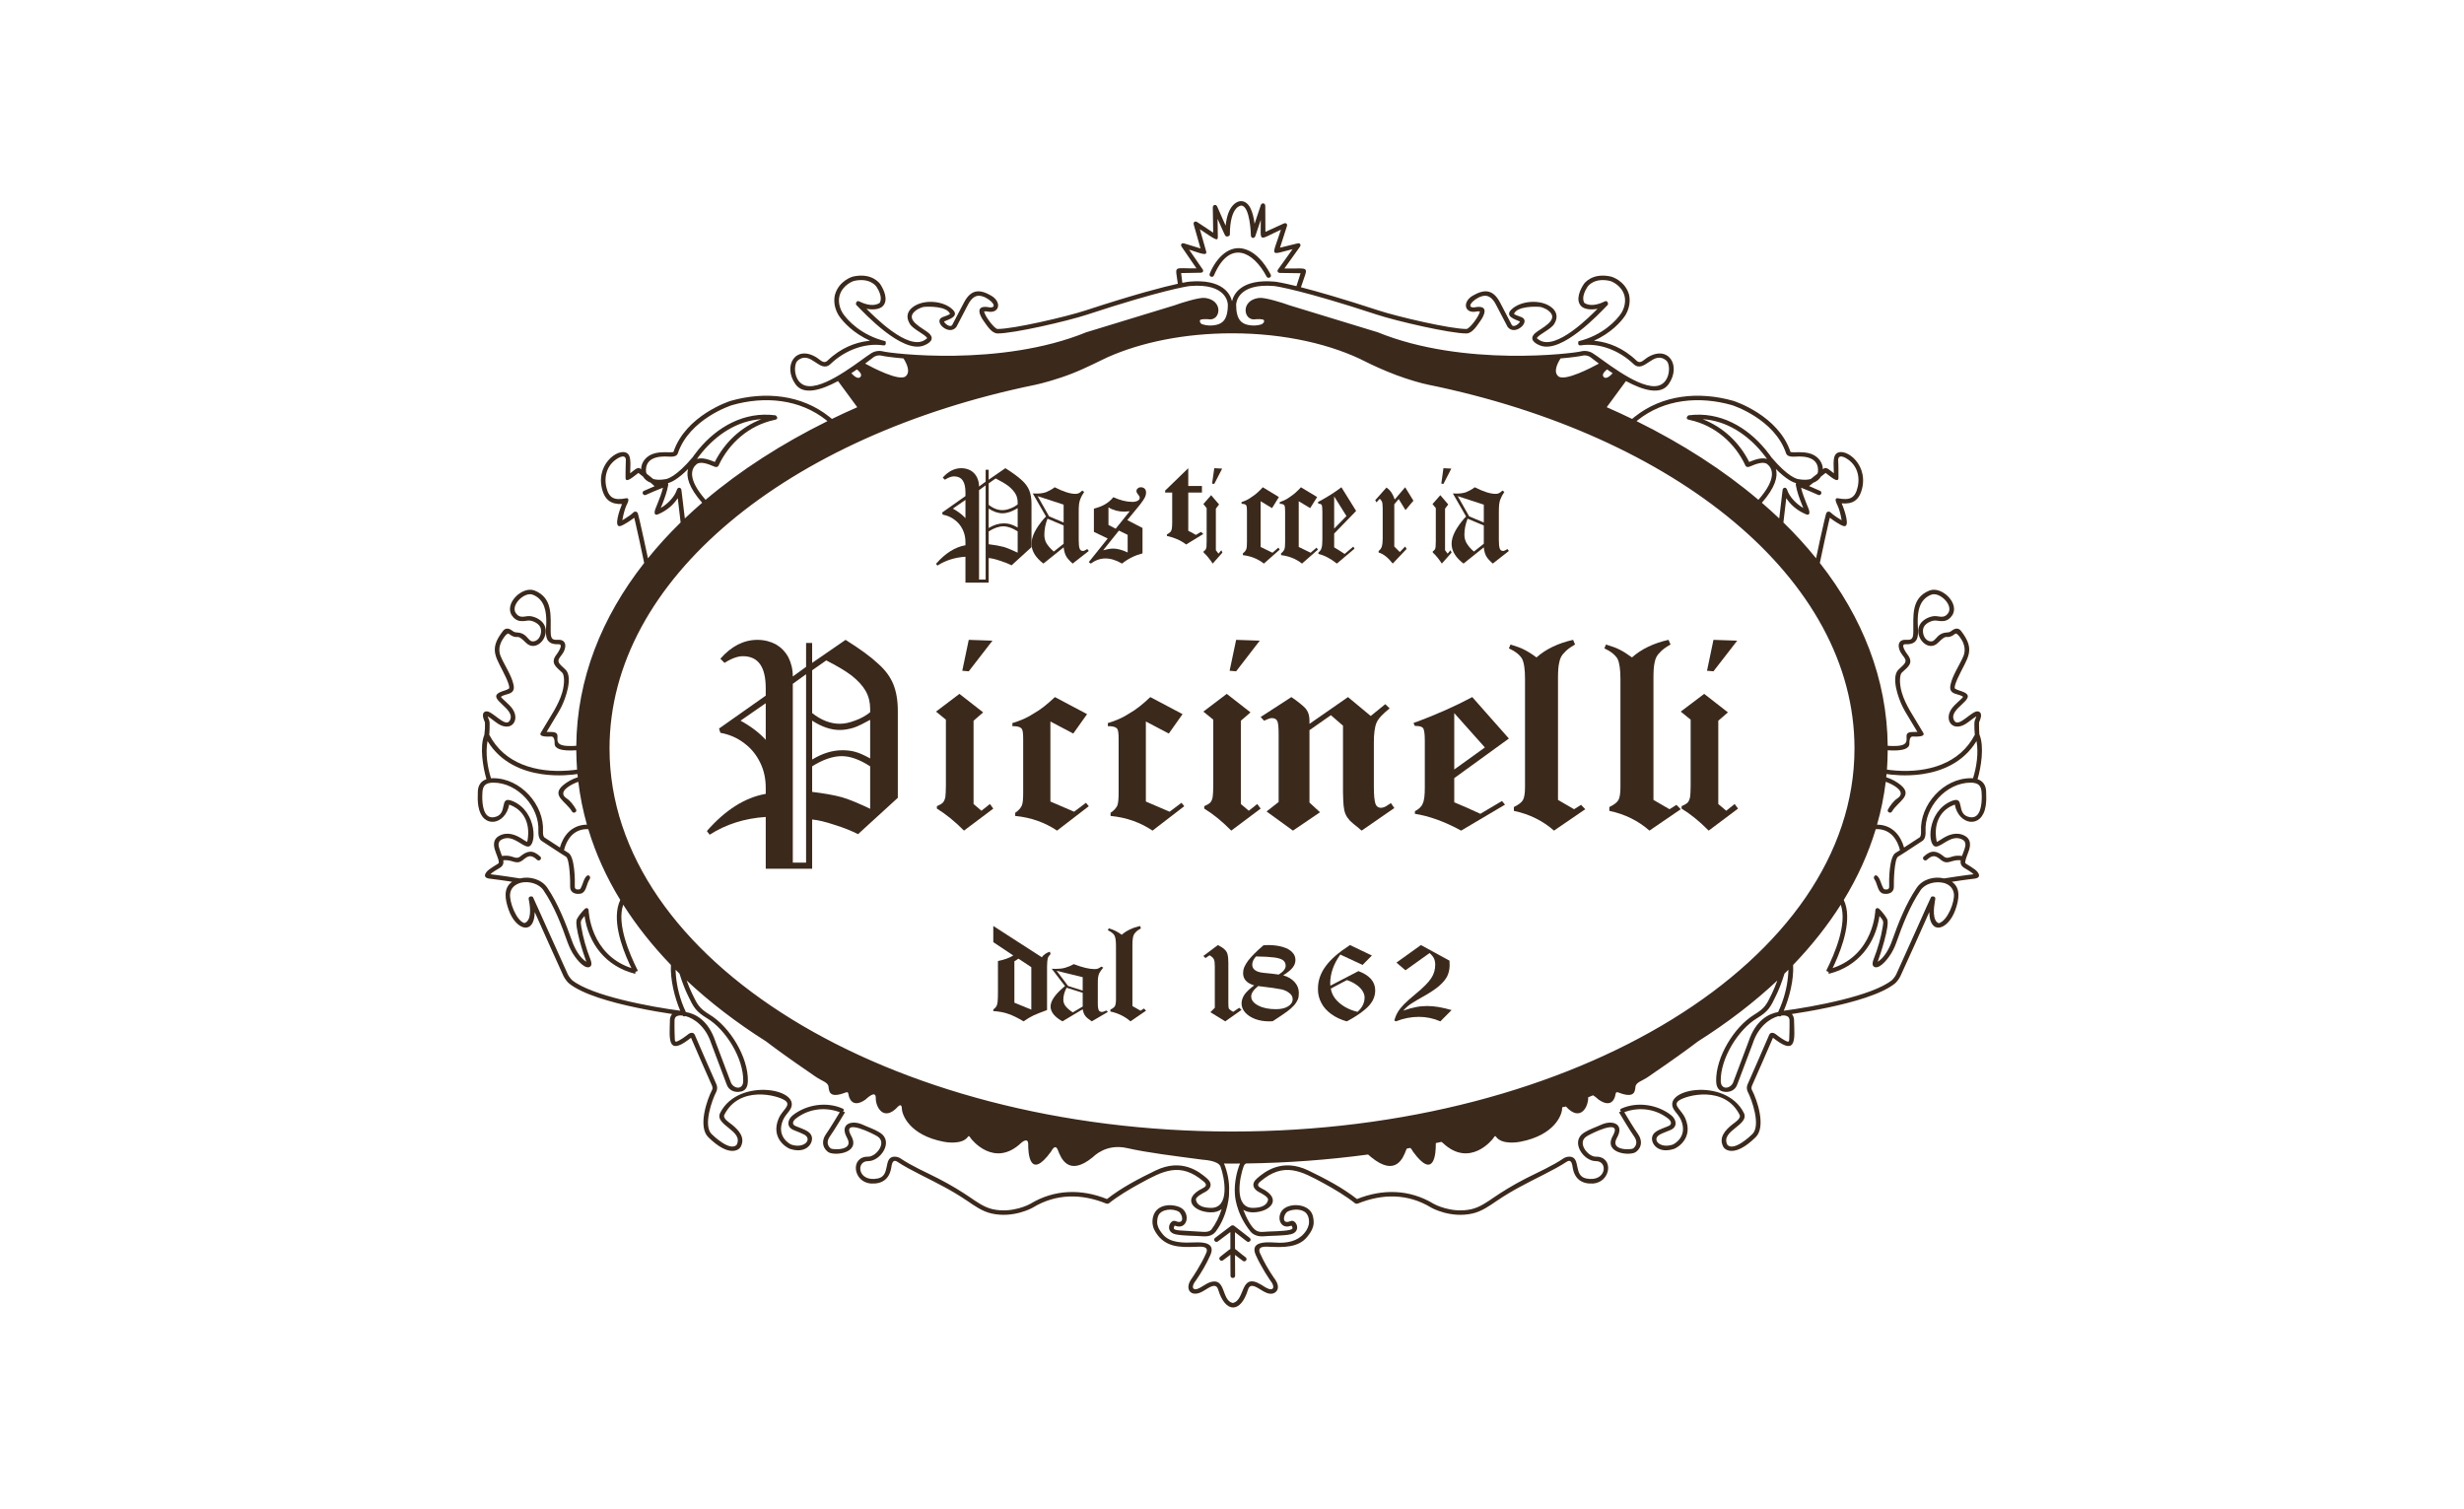 <?xml version="1.0" encoding="UTF-8"?>
<svg width="147px" height="90px" viewBox="0 0 147 90" version="1.1" xmlns="http://www.w3.org/2000/svg" xmlns:xlink="http://www.w3.org/1999/xlink">
    <title>Group 3 Copy</title>
    <g id="Page-1" stroke="none" stroke-width="1" fill="none" fill-rule="evenodd">
        <g id="Macbook-Copy" transform="translate(-90, -70)">
            <g id="Group-3-Copy" transform="translate(90, 70)">
                <rect id="Rectangle" fill="#FFFFFF" x="0" y="0" width="147" height="90"></rect>
                <g id="Group-Copy" transform="translate(28.5, 12)" fill="#3B291C">
                    <path d="M29.098,22.759 L30.483,22.759 L30.483,21.29 C30.655,21.306 30.88,21.356 31.152,21.449 C31.424,21.533 31.653,21.624 31.85,21.725 L33.038,20.642 L33.038,18.047 C33.038,17.727 32.989,17.469 32.906,17.258 C32.816,17.04 32.668,16.828 32.447,16.637 C32.231,16.437 31.906,16.198 31.479,15.931 L30.483,16.619 L30.483,16.025 L30.303,16.025 L30.303,16.735 L29.909,17.023 C29.909,16.804 29.857,16.619 29.774,16.453 C29.684,16.284 29.559,16.157 29.403,16.067 C29.247,15.981 29.057,15.931 28.848,15.931 C28.441,15.931 28.068,16.122 27.743,16.493 L27.87,16.619 C28.076,16.486 28.265,16.419 28.413,16.419 C28.878,16.419 29.098,16.735 29.098,17.375 L29.098,17.433 L29.098,17.476 L29.098,17.594 L27.706,18.578 L27.743,18.703 C28.02,18.752 28.25,18.855 28.456,19.014 C28.661,19.164 28.819,19.359 28.932,19.592 C29.048,19.828 29.098,20.077 29.098,20.347 L29.098,20.527 C28.48,20.635 27.894,21.004 27.342,21.635 L27.422,21.742 C27.91,21.431 28.463,21.254 29.098,21.213 L29.098,22.759 Z M29.909,22.575 L29.909,17.24 L30.303,16.956 L30.303,22.575 L29.909,22.575 Z M30.483,20.467 L30.483,19.702 C30.804,19.499 31.1,19.4 31.362,19.4 C31.619,19.4 31.899,19.499 32.213,19.702 L32.213,20.97 C31.899,20.821 31.619,20.701 31.374,20.625 C31.127,20.561 30.828,20.51 30.483,20.467 L30.483,20.467 Z M30.483,19.499 L30.483,18.342 C30.772,18.527 31.043,18.621 31.305,18.621 C31.447,18.621 31.579,18.594 31.718,18.55 C31.85,18.511 32.016,18.426 32.213,18.318 L32.213,19.467 C32.04,19.374 31.899,19.306 31.777,19.272 C31.663,19.238 31.53,19.222 31.39,19.222 C31.084,19.222 30.788,19.315 30.483,19.499 L30.483,19.499 Z M30.483,18.114 L30.483,16.837 L30.901,16.544 C31.216,16.705 31.463,16.846 31.663,16.996 C31.85,17.149 31.988,17.299 32.083,17.46 C32.174,17.619 32.213,17.795 32.213,17.988 L32.213,18.091 C32.086,18.189 31.943,18.275 31.777,18.333 C31.603,18.4 31.457,18.434 31.305,18.434 C31.026,18.434 30.745,18.326 30.483,18.114 L30.483,18.114 Z M28.349,18.342 L29.098,17.822 L29.098,18.912 C28.908,18.703 28.654,18.511 28.349,18.342 L28.349,18.342 Z" id="Fill-1"></path>
                    <path d="M36.456,20.868 L36.362,20.752 C36.246,20.834 36.158,20.868 36.109,20.868 C36.01,20.868 35.947,20.824 35.912,20.733 C35.873,20.637 35.855,20.466 35.855,20.216 L35.855,18.667 C35.855,18.419 35.855,18.221 35.873,18.088 C35.892,17.954 35.918,17.838 35.964,17.739 C36.002,17.642 36.072,17.508 36.181,17.347 L36.063,17.267 C35.984,17.347 35.912,17.401 35.855,17.426 C35.794,17.454 35.728,17.462 35.648,17.462 C35.358,17.462 34.945,17.337 34.421,17.069 C34.231,17.213 34.055,17.3 33.895,17.366 C33.739,17.417 33.557,17.445 33.35,17.445 C33.285,17.445 33.205,17.445 33.113,17.437 L33.903,18.812 L33.792,18.928 C33.294,19.502 33.038,20.009 33.038,20.439 C33.038,20.868 33.277,21.261 33.749,21.621 L34.955,20.653 C34.985,20.877 35.031,21.047 35.101,21.173 C35.166,21.297 35.293,21.442 35.494,21.621 L36.456,20.868 Z M34.955,19.349 L34.955,20.439 L34.367,20.905 C34.16,20.724 34.021,20.555 33.928,20.403 C33.847,20.261 33.805,20.088 33.805,19.903 C33.805,19.581 33.867,19.267 33.993,18.944 L34.955,19.349 Z M34.955,18.106 L34.955,19.171 L34.087,18.804 L33.403,17.598 L34.955,18.106 Z" id="Fill-3"></path>
                    <path d="M36.456,21.534 L36.575,21.621 C36.854,21.417 37.147,21.316 37.444,21.316 C37.763,21.316 38.087,21.417 38.439,21.621 C38.801,21.331 39.215,21.129 39.661,21.013 L39.661,19.497 L38.753,19.029 L39.505,18.113 C39.645,17.934 39.74,17.793 39.792,17.692 C39.845,17.591 39.873,17.482 39.873,17.381 C39.873,17.289 39.845,17.21 39.792,17.155 C39.732,17.1 39.661,17.069 39.569,17.069 C39.484,17.069 39.421,17.093 39.383,17.133 C39.329,17.169 39.3,17.223 39.3,17.295 C39.3,17.366 39.337,17.434 39.397,17.503 C39.466,17.575 39.494,17.639 39.494,17.692 C39.494,17.77 39.461,17.823 39.372,17.872 C39.292,17.919 39.183,17.941 39.053,17.941 C38.71,17.941 38.334,17.848 37.92,17.661 C37.771,17.848 37.603,17.981 37.436,18.08 C37.268,18.183 37.043,18.268 36.761,18.346 L36.761,19.73 L37.585,20.126 L36.456,21.534 Z M38.775,19.908 L38.775,20.959 C38.447,20.802 38.156,20.726 37.903,20.726 C37.744,20.726 37.549,20.765 37.314,20.826 L38.255,19.653 L38.775,19.908 Z M37.63,19.318 L37.63,18.268 C37.911,18.441 38.228,18.523 38.572,18.523 C38.639,18.523 38.747,18.516 38.897,18.501 L38.061,19.541 L37.63,19.318 Z" id="Fill-5"></path>
                    <path d="M41.013,17.265 L41.013,17.385 L41.432,17.385 L41.432,19.197 C41.432,19.354 41.42,19.475 41.407,19.554 C41.392,19.632 41.367,19.698 41.321,19.738 C41.279,19.781 41.215,19.833 41.118,19.882 L41.118,19.975 C41.562,20.069 41.948,20.238 42.264,20.483 L43.291,19.855 L43.148,19.732 L42.844,19.912 C42.702,19.826 42.548,19.738 42.391,19.668 L42.391,17.385 L43.207,17.385 L43.207,16.994 L42.391,16.994 L42.391,15.931 L41.013,17.265 Z" id="Fill-7"></path>
                    <path d="M44.43,20.964 L44.364,20.825 L44.195,21.028 L44.037,20.825 L44.037,18.345 L44.228,18.094 L43.755,17.541 L43.291,18.07 L43.487,18.31 L43.487,20.28 C43.487,20.435 43.482,20.545 43.478,20.618 C43.464,20.699 43.449,20.754 43.424,20.785 C43.398,20.825 43.359,20.858 43.307,20.89 L43.307,20.964 C43.482,21.121 43.661,21.338 43.849,21.621 L44.43,20.964 Z M43.812,16.854 L43.943,16.868 L44.413,15.956 L43.943,15.931 L43.812,16.854 Z" id="Fill-9"></path>
                    <path d="M47.848,20.787 L47.765,20.671 L47.415,20.975 L46.707,20.629 L46.707,17.903 L47.39,18.312 L47.798,17.652 L46.838,17.069 C46.616,17.312 46.409,17.497 46.212,17.622 C46.022,17.767 45.808,17.874 45.57,17.954 L45.57,18.06 L45.645,18.06 C45.749,18.07 45.817,18.095 45.85,18.152 C45.883,18.205 45.892,18.321 45.892,18.509 L45.892,20.331 C45.892,20.538 45.883,20.679 45.85,20.77 C45.817,20.851 45.749,20.939 45.651,21.01 L45.651,21.119 C46.131,21.173 46.54,21.341 46.903,21.621 L47.848,20.787 Z" id="Fill-11"></path>
                    <path d="M50.127,20.787 L50.043,20.671 L49.69,20.975 L48.981,20.629 L48.981,17.903 L49.665,18.312 L50.079,17.652 L49.112,17.069 C48.892,17.312 48.684,17.497 48.488,17.622 C48.299,17.767 48.081,17.874 47.848,17.954 L47.848,18.06 L47.922,18.06 C48.026,18.07 48.091,18.095 48.126,18.152 C48.158,18.205 48.169,18.321 48.169,18.509 L48.169,20.331 C48.169,20.538 48.158,20.679 48.126,20.77 C48.091,20.851 48.026,20.939 47.927,21.01 L47.927,21.119 C48.405,21.173 48.816,21.341 49.177,21.621 L50.127,20.787 Z" id="Fill-13"></path>
                    <path d="M52.309,20.733 L52.238,20.609 L51.72,21.047 C51.484,20.888 51.275,20.759 51.095,20.653 L51.095,19.832 L52.405,18.481 L51.527,17.069 C51.117,17.384 50.671,17.659 50.204,17.91 C50.204,17.91 50.185,17.919 50.162,17.927 C50.142,17.944 50.127,17.954 50.127,17.954 L50.155,18.052 L50.177,18.052 C50.27,18.052 50.329,18.08 50.355,18.132 C50.378,18.195 50.392,18.33 50.392,18.552 L50.392,20.152 C50.392,20.41 50.378,20.592 50.339,20.7 C50.312,20.806 50.247,20.888 50.155,20.959 L50.155,21.047 C50.485,21.119 50.857,21.306 51.258,21.621 L52.309,20.733 Z M51.095,19.535 L51.095,17.615 L51.828,18.785 L51.095,19.535 Z" id="Fill-15"></path>
                    <path d="M53.544,17.841 L53.618,17.967 L53.818,17.753 C53.892,17.825 53.94,17.905 53.963,17.967 C53.975,18.037 53.99,18.164 53.99,18.35 L53.99,20.149 C53.99,20.357 53.968,20.506 53.94,20.604 C53.907,20.703 53.847,20.79 53.748,20.871 L53.748,20.962 C54.029,21.04 54.309,21.263 54.589,21.621 L55.418,20.745 L55.33,20.604 L55.009,20.933 L54.682,20.604 L54.682,18.083 L54.946,17.772 L55.351,18.431 L55.823,17.87 L55.33,17.069 L54.707,17.799 C54.604,17.477 54.447,17.243 54.215,17.086 L53.544,17.841 Z" id="Fill-17"></path>
                    <path d="M58.101,20.964 L58.034,20.825 L57.865,21.028 L57.71,20.825 L57.71,18.345 L57.9,18.094 L57.428,17.541 L56.962,18.07 L57.159,18.31 L57.159,20.28 C57.159,20.435 57.154,20.545 57.147,20.618 C57.137,20.699 57.12,20.754 57.098,20.785 C57.071,20.825 57.032,20.858 56.979,20.89 L56.979,20.964 C57.154,21.121 57.333,21.338 57.519,21.621 L58.101,20.964 Z M57.487,16.854 L57.615,16.868 L58.084,15.956 L57.615,15.931 L57.487,16.854 Z" id="Fill-19"></path>
                    <path d="M61.519,20.868 L61.43,20.752 C61.313,20.834 61.22,20.868 61.179,20.868 C61.076,20.868 61.013,20.824 60.977,20.733 C60.939,20.637 60.92,20.466 60.92,20.216 L60.92,18.667 C60.92,18.419 60.92,18.221 60.939,18.088 C60.959,17.954 60.982,17.838 61.033,17.739 C61.068,17.642 61.138,17.508 61.248,17.347 L61.13,17.267 C61.049,17.347 60.977,17.401 60.92,17.426 C60.859,17.454 60.798,17.462 60.713,17.462 C60.422,17.462 60.012,17.337 59.483,17.069 C59.295,17.213 59.117,17.3 58.957,17.366 C58.802,17.417 58.618,17.445 58.408,17.445 C58.349,17.445 58.264,17.445 58.175,17.437 L58.965,18.812 L58.856,18.928 C58.359,19.502 58.101,20.009 58.101,20.439 C58.101,20.868 58.341,21.261 58.812,21.621 L60.022,20.653 C60.048,20.877 60.091,21.047 60.165,21.173 C60.228,21.297 60.357,21.442 60.559,21.621 L61.519,20.868 Z M60.022,19.349 L60.022,20.439 L59.431,20.905 C59.221,20.724 59.085,20.555 58.996,20.403 C58.912,20.261 58.865,20.088 58.865,19.903 C58.865,19.581 58.93,19.267 59.055,18.944 L60.022,19.349 Z M60.022,18.106 L60.022,19.171 L59.149,18.804 L58.466,17.598 L60.022,18.106 Z" id="Fill-21"></path>
                    <path d="M17.183,39.828 L19.952,39.828 L19.952,36.889 C20.296,36.922 20.743,37.024 21.288,37.208 C21.831,37.376 22.294,37.563 22.691,37.763 L25.063,35.595 L25.063,30.405 C25.063,29.766 24.964,29.246 24.798,28.828 C24.618,28.388 24.32,27.969 23.876,27.584 C23.448,27.179 22.803,26.709 21.946,26.172 L19.952,27.547 L19.952,26.358 L19.59,26.358 L19.59,27.783 L18.798,28.358 C18.798,27.921 18.7,27.547 18.535,27.214 C18.351,26.878 18.106,26.627 17.793,26.442 C17.478,26.273 17.1,26.172 16.686,26.172 C15.864,26.172 15.122,26.559 14.477,27.298 L14.725,27.547 C15.135,27.281 15.516,27.147 15.815,27.147 C16.739,27.147 17.183,27.783 17.183,29.064 L17.183,29.178 L17.183,29.263 L17.183,29.5 L14.396,31.464 L14.477,31.717 C15.022,31.817 15.483,32.018 15.898,32.337 C16.31,32.64 16.623,33.025 16.851,33.495 C17.084,33.966 17.183,34.471 17.183,35.007 L17.183,35.36 C15.944,35.577 14.774,36.318 13.671,37.578 L13.836,37.797 C14.808,37.175 15.913,36.822 17.183,36.737 L17.183,39.828 Z M18.798,39.46 L18.798,28.794 L19.59,28.223 L19.59,39.46 L18.798,39.46 Z M19.952,35.242 L19.952,33.716 C20.594,33.312 21.19,33.109 21.717,33.109 C22.224,33.109 22.787,33.312 23.413,33.716 L23.413,36.251 C22.787,35.951 22.224,35.712 21.733,35.562 C21.236,35.427 20.643,35.327 19.952,35.242 L19.952,35.242 Z M19.952,33.312 L19.952,30.993 C20.529,31.364 21.072,31.549 21.599,31.549 C21.88,31.549 22.147,31.497 22.426,31.414 C22.691,31.328 23.016,31.161 23.413,30.943 L23.413,33.245 C23.068,33.059 22.787,32.924 22.539,32.858 C22.31,32.789 22.047,32.757 21.766,32.757 C21.154,32.757 20.562,32.943 19.952,33.312 L19.952,33.312 Z M19.952,30.539 L19.952,27.987 L20.793,27.398 C21.419,27.718 21.913,28.003 22.31,28.304 C22.691,28.608 22.969,28.911 23.149,29.229 C23.328,29.549 23.413,29.901 23.413,30.287 L23.413,30.489 C23.167,30.69 22.869,30.859 22.539,30.977 C22.19,31.111 21.897,31.178 21.599,31.178 C21.042,31.178 20.481,30.959 19.952,30.539 L19.952,30.539 Z M15.681,30.993 L17.183,29.952 L17.183,32.137 C16.804,31.717 16.291,31.328 15.681,30.993 L15.681,30.993 Z" id="Fill-23"></path>
                    <path d="M30.759,36.239 L30.559,35.965 L30.052,36.367 L29.582,35.965 L29.582,30.997 L30.154,30.499 L28.738,29.394 L27.342,30.452 L27.931,30.933 L27.931,34.874 C27.931,35.18 27.915,35.404 27.899,35.547 C27.865,35.709 27.811,35.822 27.747,35.886 C27.665,35.965 27.545,36.029 27.394,36.094 L27.394,36.239 C27.915,36.559 28.455,36.991 29.01,37.552 L30.759,36.239 Z M28.908,28.016 L29.295,28.048 L30.71,26.22 L29.295,26.172 L28.908,28.016 Z" id="Fill-25"></path>
                    <path d="M36.456,36.096 L36.287,35.893 L35.581,36.425 L34.166,35.817 L34.166,31.042 L35.53,31.762 L36.354,30.603 L34.435,29.586 C33.986,30.009 33.577,30.338 33.182,30.558 C32.804,30.808 32.378,30.995 31.899,31.137 L31.899,31.324 L32.046,31.324 C32.262,31.34 32.391,31.387 32.459,31.48 C32.524,31.574 32.542,31.778 32.542,32.106 L32.542,35.299 C32.542,35.658 32.524,35.908 32.459,36.065 C32.391,36.205 32.262,36.364 32.066,36.489 L32.066,36.677 C33.016,36.769 33.838,37.067 34.563,37.552 L36.456,36.096 Z" id="Fill-27"></path>
                    <path d="M42.152,36.096 L41.986,35.893 L41.277,36.425 L39.861,35.817 L39.861,31.042 L41.23,31.762 L42.05,30.603 L40.126,29.586 C39.683,30.009 39.272,30.338 38.878,30.558 C38.5,30.808 38.072,30.995 37.595,31.137 L37.595,31.324 L37.743,31.324 C37.956,31.34 38.085,31.387 38.155,31.48 C38.218,31.574 38.236,31.778 38.236,32.106 L38.236,35.299 C38.236,35.658 38.218,35.908 38.155,36.065 C38.085,36.205 37.956,36.364 37.756,36.489 L37.756,36.677 C38.714,36.769 39.534,37.067 40.259,37.552 L42.152,36.096 Z" id="Fill-29"></path>
                    <path d="M46.709,36.239 L46.507,35.965 L46.001,36.367 L45.528,35.965 L45.528,30.997 L46.104,30.499 L44.687,29.394 L43.291,30.452 L43.882,30.933 L43.882,34.874 C43.882,35.18 43.866,35.404 43.848,35.547 C43.815,35.709 43.766,35.822 43.696,35.886 C43.613,35.965 43.495,36.029 43.344,36.094 L43.344,36.239 C43.866,36.559 44.405,36.991 44.956,37.552 L46.709,36.239 Z M44.858,28.016 L45.247,28.048 L46.656,26.22 L45.247,26.172 L44.858,28.016 Z" id="Fill-31"></path>
                    <path d="M46.709,30.775 L46.915,30.996 C47.118,30.902 47.267,30.839 47.376,30.839 C47.546,30.839 47.654,30.902 47.708,31.027 C47.763,31.152 47.782,31.417 47.782,31.824 L47.782,35.845 L47.062,36.41 L48.637,37.552 L50.251,36.457 L49.622,35.878 L49.622,31.56 L50.9,30.666 L51.622,31.292 L51.622,35.236 C51.622,35.595 51.645,35.878 51.658,36.065 C51.68,36.27 51.716,36.442 51.772,36.566 C51.829,36.707 51.921,36.831 52.032,36.957 C52.141,37.067 52.312,37.207 52.553,37.395 C52.57,37.411 52.585,37.426 52.605,37.443 C52.623,37.458 52.646,37.488 52.68,37.505 C52.699,37.52 52.719,37.537 52.735,37.552 L54.684,36.205 L54.48,35.908 C54.46,35.925 54.443,35.94 54.427,35.94 C54.405,35.957 54.389,35.971 54.372,35.986 C54.353,35.986 54.334,36.003 54.334,36.003 C54.168,36.128 54.018,36.191 53.889,36.191 C53.721,36.191 53.606,36.096 53.554,35.94 C53.499,35.767 53.463,35.441 53.463,34.954 L53.463,32.294 C53.463,31.762 53.515,31.355 53.628,31.105 C53.739,30.853 53.998,30.588 54.405,30.26 L54.145,30.009 L53.276,30.713 L51.921,29.586 L49.622,31.183 L49.622,30.996 C49.622,30.729 49.565,30.51 49.453,30.354 C49.361,30.196 49.1,29.993 48.729,29.713 C48.693,29.696 48.637,29.649 48.543,29.586 L46.709,30.775 Z" id="Fill-33"></path>
                    <path d="M61.287,36.003 L61.108,35.784 L59.816,36.55 C59.227,36.27 58.706,36.051 58.259,35.863 L58.259,34.421 L61.519,32.059 L59.333,29.586 C58.309,30.135 57.202,30.619 56.036,31.058 C56.022,31.058 55.985,31.073 55.932,31.089 C55.874,31.12 55.84,31.137 55.823,31.137 L55.912,31.308 L55.964,31.308 C56.198,31.308 56.343,31.354 56.41,31.448 C56.469,31.56 56.503,31.793 56.503,32.185 L56.503,34.986 C56.503,35.441 56.469,35.752 56.377,35.94 C56.307,36.128 56.147,36.27 55.912,36.395 L55.912,36.55 C56.735,36.677 57.668,37.004 58.67,37.552 L61.287,36.003 Z M58.259,33.906 L58.259,30.541 L60.087,32.591 L58.259,33.906 Z" id="Fill-35"></path>
                    <path d="M66.076,36.276 L65.825,36.016 L65.408,36.276 L64.449,35.721 L64.449,28.461 C64.449,28.053 64.466,27.742 64.526,27.512 C64.565,27.284 64.664,27.086 64.821,26.94 C64.956,26.777 65.176,26.615 65.466,26.45 L65.35,26.172 C64.466,26.367 63.719,26.726 63.166,27.22 C62.877,27.006 62.64,26.86 62.441,26.762 C62.265,26.663 61.993,26.566 61.616,26.45 L61.519,26.679 C61.912,26.86 62.169,27.072 62.305,27.3 C62.427,27.545 62.481,27.938 62.481,28.51 L62.481,34.952 C62.481,35.311 62.441,35.573 62.362,35.721 C62.283,35.868 62.087,36.016 61.816,36.145 L61.816,36.374 C62.756,36.569 63.562,36.98 64.21,37.552 L66.076,36.276 Z" id="Fill-37"></path>
                    <path d="M71.772,36.276 L71.516,36.016 L71.103,36.276 L70.144,35.721 L70.144,28.461 C70.144,28.053 70.161,27.742 70.216,27.512 C70.258,27.284 70.352,27.086 70.513,26.94 C70.649,26.777 70.866,26.615 71.163,26.45 L71.042,26.172 C70.161,26.367 69.414,26.726 68.864,27.22 C68.569,27.006 68.333,26.86 68.137,26.762 C67.959,26.663 67.685,26.566 67.311,26.45 L67.215,26.679 C67.606,26.86 67.86,27.072 67.999,27.3 C68.118,27.545 68.174,27.938 68.174,28.51 L68.174,34.952 C68.174,35.311 68.137,35.573 68.058,35.721 C67.978,35.868 67.785,36.016 67.511,36.145 L67.511,36.374 C68.454,36.569 69.256,36.98 69.905,37.552 L71.772,36.276 Z" id="Fill-39"></path>
                    <path d="M75.19,36.239 L74.989,35.965 L74.485,36.367 L74.011,35.965 L74.011,30.997 L74.587,30.499 L73.17,29.394 L71.772,30.452 L72.363,30.933 L72.363,34.874 C72.363,35.18 72.347,35.404 72.329,35.547 C72.294,35.709 72.244,35.822 72.177,35.886 C72.091,35.965 71.974,36.029 71.822,36.094 L71.822,36.239 C72.347,36.559 72.882,36.991 73.439,37.552 L75.19,36.239 Z M73.339,28.016 L73.724,28.048 L75.14,26.22 L73.724,26.172 L73.339,28.016 Z" id="Fill-41"></path>
                    <path d="M30.759,44.206 L31.952,45.001 C31.734,45.14 31.426,45.255 31.037,45.332 L31.037,47.2 C31.037,47.467 31.028,47.65 31.017,47.767 C31.007,47.875 30.98,47.96 30.95,48.025 C30.914,48.089 30.847,48.157 30.759,48.226 L30.759,48.317 C31.093,48.341 31.388,48.391 31.648,48.484 C31.915,48.573 32.221,48.725 32.565,48.931 C32.773,48.783 32.975,48.666 33.167,48.573 C33.346,48.493 33.617,48.384 33.966,48.257 L33.966,45.65 C33.966,45.424 33.988,45.263 34.007,45.174 C34.034,45.08 34.092,45.001 34.177,44.914 L34.133,44.776 C33.928,44.84 33.767,44.948 33.654,45.107 L30.759,43.241 L30.759,44.206 Z M32.017,47.817 L32.017,45.348 C32.096,45.305 32.173,45.248 32.259,45.19 L33.027,45.699 L33.027,48.232 L32.017,47.817 Z" id="Fill-43"></path>
                    <path d="M37.595,48.369 L37.503,48.282 C37.385,48.344 37.296,48.369 37.25,48.369 C37.148,48.369 37.087,48.335 37.052,48.269 C37.016,48.195 36.994,48.067 36.994,47.879 L36.994,46.719 C36.994,46.532 36.994,46.383 37.016,46.283 C37.032,46.183 37.057,46.094 37.105,46.022 C37.141,45.947 37.216,45.847 37.32,45.725 L37.202,45.665 C37.12,45.725 37.052,45.768 36.994,45.787 C36.931,45.807 36.868,45.813 36.789,45.813 C36.495,45.813 36.086,45.72 35.557,45.517 C35.365,45.626 35.195,45.693 35.029,45.739 C34.873,45.781 34.695,45.8 34.483,45.8 C34.42,45.8 34.341,45.8 34.245,45.793 L35.037,46.826 L34.932,46.914 C34.43,47.343 34.177,47.725 34.177,48.047 C34.177,48.369 34.411,48.664 34.884,48.931 L36.093,48.209 C36.122,48.375 36.168,48.502 36.241,48.597 C36.304,48.691 36.434,48.798 36.634,48.931 L37.595,48.369 Z M36.093,47.228 L36.093,48.047 L35.502,48.395 C35.292,48.261 35.157,48.134 35.068,48.02 C34.988,47.914 34.937,47.785 34.937,47.644 C34.937,47.403 35.004,47.169 35.132,46.926 L36.093,47.228 Z M36.093,46.296 L36.093,47.095 L35.22,46.819 L34.539,45.915 L36.093,46.296 Z" id="Fill-45"></path>
                    <path d="M39.873,48.294 L39.748,48.165 L39.542,48.294 L39.059,48.018 L39.059,44.389 C39.059,44.184 39.07,44.028 39.094,43.914 C39.121,43.797 39.165,43.701 39.244,43.627 C39.309,43.545 39.424,43.464 39.567,43.382 L39.512,43.241 C39.07,43.343 38.696,43.523 38.422,43.765 C38.275,43.66 38.156,43.586 38.054,43.538 C37.967,43.489 37.831,43.438 37.647,43.382 L37.595,43.497 C37.791,43.586 37.923,43.695 37.99,43.808 C38.049,43.93 38.078,44.126 38.078,44.411 L38.078,47.634 C38.078,47.814 38.054,47.945 38.017,48.018 C37.978,48.09 37.883,48.165 37.744,48.23 L37.744,48.344 C38.214,48.443 38.618,48.647 38.942,48.931 L39.873,48.294 Z" id="Fill-47"></path>
                    <path d="M43.291,45.031 L43.419,45.156 L43.661,44.99 C43.796,45.066 43.885,45.15 43.916,45.226 C43.958,45.302 43.975,45.447 43.975,45.664 L43.975,48.122 L43.711,48.386 L44.597,48.931 L45.57,48.246 L45.429,48.122 L45.07,48.364 C45.07,48.364 45.057,48.355 45.057,48.349 L45.039,48.344 L45.023,48.336 C44.958,48.3 44.913,48.266 44.881,48.238 C44.828,48.204 44.803,48.163 44.8,48.122 C44.791,48.079 44.782,47.983 44.782,47.83 L44.782,45.447 C44.782,45.226 44.767,45.06 44.735,44.941 C44.71,44.83 44.653,44.725 44.565,44.649 C44.487,44.566 44.349,44.476 44.16,44.379 L43.291,45.031 Z" id="Fill-49"></path>
                    <path d="M47.424,48.924 L47.531,48.857 C47.842,48.655 48.086,48.488 48.27,48.356 C48.458,48.218 48.595,48.095 48.701,47.977 C48.809,47.853 48.881,47.733 48.933,47.616 C48.974,47.505 48.987,47.374 48.987,47.227 C48.987,46.992 48.907,46.776 48.737,46.589 C48.572,46.404 48.342,46.265 48.053,46.186 C48.324,46.015 48.512,45.862 48.619,45.723 C48.727,45.585 48.785,45.439 48.785,45.273 C48.785,45.092 48.723,44.934 48.585,44.801 C48.458,44.664 48.27,44.566 48.02,44.491 C47.777,44.42 47.481,44.379 47.153,44.379 C47.074,44.379 46.981,44.386 46.879,44.393 C46.668,44.572 46.486,44.74 46.332,44.893 C46.174,45.053 46.054,45.19 45.953,45.321 C45.855,45.459 45.781,45.585 45.73,45.703 C45.682,45.828 45.662,45.946 45.662,46.056 C45.662,46.411 45.878,46.654 46.323,46.785 C46.063,46.979 45.873,47.158 45.75,47.325 C45.635,47.497 45.57,47.678 45.57,47.866 C45.57,48.058 45.642,48.239 45.789,48.406 C45.94,48.573 46.133,48.696 46.389,48.794 C46.645,48.89 46.924,48.931 47.218,48.931 C47.273,48.931 47.341,48.931 47.424,48.924 M46.431,45.059 C46.913,45.065 47.273,45.086 47.531,45.121 C47.777,45.155 47.947,45.212 48.045,45.286 C48.145,45.363 48.201,45.467 48.201,45.613 C48.201,45.795 48.065,45.966 47.786,46.14 C47.553,46.105 47.258,46.071 46.879,46.036 C46.668,46.015 46.494,45.966 46.38,45.882 C46.266,45.801 46.207,45.689 46.207,45.55 C46.207,45.39 46.283,45.226 46.431,45.059 M46.562,46.826 C47.282,46.908 47.742,46.979 47.942,47.021 C48.11,47.06 48.27,47.125 48.391,47.22 C48.549,47.33 48.619,47.455 48.619,47.609 C48.619,47.788 48.521,47.927 48.342,48.038 C48.163,48.151 47.916,48.205 47.62,48.205 C47.201,48.205 46.848,48.136 46.571,47.99 C46.29,47.844 46.146,47.665 46.146,47.442 C46.146,47.249 46.29,47.048 46.562,46.826" id="Fill-51"></path>
                    <path d="M53.344,45.003 L52.038,44.379 C51.702,44.6 51.404,44.816 51.167,45.024 C50.926,45.233 50.734,45.441 50.584,45.65 C50.427,45.857 50.319,46.072 50.238,46.301 C50.163,46.524 50.127,46.758 50.127,47.009 C50.127,47.308 50.196,47.586 50.333,47.837 C50.46,48.085 50.66,48.307 50.919,48.495 C51.176,48.683 51.479,48.827 51.838,48.931 L51.942,48.884 C52.318,48.676 52.629,48.476 52.864,48.28 C53.104,48.094 53.27,47.905 53.385,47.703 C53.489,47.51 53.544,47.308 53.544,47.086 C53.544,46.564 53.208,46.182 52.543,45.934 L50.87,46.803 C50.87,46.732 50.859,46.684 50.859,46.669 C50.859,46.078 51.063,45.505 51.461,44.947 L52.791,45.565 L53.344,45.003 Z M50.896,46.976 L51.854,46.469 C52.072,46.538 52.256,46.634 52.416,46.746 C52.573,46.85 52.694,46.976 52.781,47.108 C52.864,47.241 52.91,47.372 52.91,47.503 C52.91,47.83 52.769,48.114 52.488,48.364 C52.208,48.3 51.951,48.196 51.717,48.057 C51.487,47.918 51.294,47.753 51.15,47.566 C51.006,47.378 50.926,47.176 50.896,46.976 L50.896,46.976 Z" id="Fill-53"></path>
                    <path d="M54.811,45.427 L55.348,45.885 L56.787,44.857 C56.911,44.963 57,45.074 57.051,45.178 C57.097,45.281 57.124,45.405 57.124,45.552 C57.124,45.843 57.047,46.115 56.88,46.365 C56.714,46.614 56.413,46.919 55.981,47.274 C55.661,47.539 55.427,47.745 55.261,47.913 C55.103,48.079 54.977,48.23 54.888,48.386 C54.802,48.529 54.734,48.696 54.684,48.883 L54.781,48.931 C55.227,48.752 55.687,48.663 56.154,48.663 C56.594,48.663 57.021,48.752 57.432,48.931 L58.101,48.259 C57.564,48.1 57.078,48.016 56.65,48.016 C56.419,48.016 56.193,48.036 55.981,48.079 C55.759,48.122 55.504,48.189 55.214,48.293 C55.317,48.183 55.405,48.093 55.482,48.03 C55.559,47.962 55.671,47.885 55.797,47.809 C55.926,47.726 56.115,47.613 56.375,47.468 C56.787,47.241 57.109,47.025 57.337,46.836 C57.564,46.642 57.73,46.448 57.835,46.248 C57.935,46.044 57.984,45.823 57.984,45.574 C57.984,45.505 57.984,45.421 57.975,45.31 L56.271,44.379 L54.811,45.427 Z" id="Fill-55"></path>
                    <path d="M43.668,4.339 C43.668,4.339 43.699,4.245 43.767,4.107 C44.197,3.234 45.012,2.462 46.022,2.962 C46.404,3.149 46.869,3.548 47.31,4.38 C47.392,4.538 47.149,4.657 47.064,4.501 C46.249,2.965 44.917,2.368 44.018,4.221 C43.959,4.342 43.924,4.426 43.924,4.426 C43.866,4.593 43.608,4.503 43.668,4.339 L43.668,4.339 Z M45.644,63.218 L45.18,62.866 L45.186,64.106 C45.186,64.285 44.913,64.286 44.911,64.109 L44.903,62.854 L44.466,63.184 C44.32,63.293 44.153,63.082 44.3,62.974 C44.615,62.736 44.781,62.579 44.903,62.509 L44.903,61.5 L44.16,62.059 C44.018,62.168 43.846,61.961 43.99,61.851 L44.952,61.124 C44.991,61.093 45.08,61.093 45.124,61.124 L46.058,61.851 C46.201,61.963 46.028,62.169 45.885,62.059 L45.177,61.508 L45.18,62.509 C45.302,62.586 45.474,62.754 45.814,63.009 C45.958,63.119 45.787,63.329 45.644,63.218 L45.644,63.218 Z M41.581,61.115 C41.419,61.368 41.644,61.372 41.857,61.402 C42.024,61.424 42.769,61.448 43.262,61.488 C43.435,61.502 43.65,61.488 43.771,61.354 C44.034,61.009 44.246,60.573 44.383,60.132 C44.222,60.26 44.006,60.329 43.727,60.326 C42.729,60.308 41.945,59.528 43.246,58.891 C43.435,58.798 43.539,58.686 43.325,58.5 C41.9,57.269 40.848,57.879 39.504,58.607 C38.915,58.928 38.2,59.351 37.657,59.786 C37.645,59.792 37.584,59.834 37.486,59.797 C36.037,59.212 34.523,59.189 33.118,60.041 C33.067,60.074 31.949,60.686 30.658,60.395 C30.107,60.272 29.645,59.94 29.191,59.631 C28.263,59.001 27.411,58.586 26.433,58.089 C25.948,57.843 25.384,57.544 25.048,57.316 C24.736,57.104 24.702,57.485 24.667,57.681 C24.556,58.336 24.126,58.64 23.48,58.606 C22.38,58.546 22.198,56.985 23.297,57.004 C23.761,57.012 24.444,56.165 23.843,55.79 C23.597,55.636 21.779,54.719 22.231,55.665 L22.29,55.781 C22.857,56.823 21.223,56.978 20.892,56.718 C20.539,56.444 20.511,56.022 20.796,55.632 C20.995,55.356 21.429,54.635 21.599,54.352 L21.487,54.312 C20.629,54.03 19.7,54.169 18.978,54.734 C18.817,54.858 18.706,55.071 18.961,55.176 L19.335,55.325 C19.59,55.43 19.919,55.569 19.943,55.884 C19.978,56.264 19.554,56.846 18.623,56.536 C18.475,56.489 17.442,55.925 17.959,54.712 C18.047,54.504 18.229,54.296 18.366,54.117 C18.488,53.949 18.538,53.797 18.347,53.66 C17.888,53.328 15.6,52.741 14.713,54.509 C14.605,54.723 15.022,54.98 15.167,55.092 C15.572,55.421 15.986,55.866 15.685,56.424 C15.6,56.583 15.022,57.086 13.755,55.841 C13.128,55.223 13.665,53.623 13.989,53.007 C13.992,52.999 14.04,52.895 13.97,52.751 C13.882,52.577 12.909,50.332 12.726,49.909 L12.552,50.042 C11.313,50.964 11.441,49.955 11.466,48.913 L11.466,48.843 C11.473,48.71 11.518,48.586 11.599,48.493 C11.069,48.415 10.298,48.288 9.465,48.111 C7.965,47.797 6.237,47.315 5.441,46.663 C5.354,46.595 5.189,46.379 5.119,46.232 C4.539,44.964 3.973,43.686 3.403,42.413 C3.375,43.831 2.269,43.491 1.845,42.275 C1.63,41.664 1.509,40.976 2.052,40.604 C1.646,40.542 1.054,40.455 0.719,40.419 C0.251,40.368 0.441,40.048 0.688,39.867 C0.839,39.753 1.004,39.655 1.164,39.556 C1.201,39.534 1.232,39.508 1.253,39.494 C1.268,39.449 1.256,39.368 1.232,39.279 C1.179,39.103 1.116,38.962 1.094,38.898 L1.035,38.728 C0.931,38.415 0.919,38.062 1.274,37.866 C1.763,37.597 2.272,37.788 2.696,38.077 C2.825,38.165 2.906,38.205 2.955,38.224 C3.146,37.316 2.883,36.421 1.982,36.04 L1.878,36 C1.66,37.215 0.268,37.487 0.037,36.09 C-0.011,35.796 -0.002,35.514 0.007,35.22 C0.022,34.786 0.251,34.577 0.52,34.485 C0.313,33.78 0.105,32.531 0.395,31.846 L0.431,31.478 C0.433,31.38 0.435,31.28 0.433,31.196 L0.431,31.097 C0.35,30.902 0.18,30.515 0.487,30.441 C0.836,30.355 1.63,31.412 1.894,31.013 C2.374,30.293 0.478,29.698 1.323,29.3 C1.497,29.216 1.698,29.186 1.859,29.084 C1.958,29.021 1.719,28.491 1.691,28.433 C1.143,27.233 0.593,26.814 1.508,25.641 C1.631,25.478 1.8,25.464 1.97,25.565 L2.059,25.623 L2.129,25.675 C2.192,25.71 2.231,25.724 2.341,25.731 C3.059,25.764 2.977,26.431 3.46,26.227 C3.734,26.109 3.859,25.673 3.73,25.407 C3.606,25.152 3.202,24.995 3.012,25.02 C2.615,25.077 2.32,25.11 2.049,24.731 C1.547,24.028 2.657,22.935 3.399,23.232 C4.509,23.679 4.341,24.789 4.353,25.692 C4.359,26.15 4.471,26.183 4.815,26.169 C5.119,26.156 5.247,26.342 5.222,26.577 C5.153,27.189 4.527,27.272 4.98,27.704 C5.055,27.773 5.138,27.848 5.232,27.941 C5.7,28.389 5.247,29.653 4.994,30.165 C4.886,30.376 4.797,30.523 4.788,30.536 L4.112,31.664 C4.201,31.667 4.305,31.669 4.393,31.669 C5.217,31.669 4.219,32.444 5.347,32.501 C5.563,32.512 5.777,32.5 5.88,32.491 C5.918,28.502 7.394,24.819 9.931,21.585 L9.653,20.275 C9.563,19.87 9.472,19.462 9.404,19.16 L9.337,18.887 C9.18,19.012 8.731,19.315 8.529,19.378 C8.067,19.525 8.486,18.354 8.609,18.07 C7.979,18.09 7.569,17.854 7.402,17.102 C7.053,15.546 8.62,14.559 9.009,15.134 C9.164,15.359 9.094,15.985 9.094,16.235 C9.251,16.124 9.535,15.83 9.678,15.943 L9.749,15.998 C9.751,15.626 9.992,15.244 10.446,15.079 C10.933,14.903 11.527,15.025 11.679,14.962 C12.407,12.784 15.012,11.936 15.1,11.912 C17.147,11.333 19.322,11.545 20.974,12.863 L21.132,12.992 C21.629,12.752 22.13,12.518 22.644,12.293 L21.496,10.734 C20.502,11.271 19.441,11.598 18.961,10.927 C18.173,9.825 18.973,8.53 20.241,9.342 C20.434,9.465 20.641,9.731 20.86,9.522 C21.681,8.73 22.554,8.44 23.218,8.349 L23.408,8.328 C22.41,7.879 21.785,7.203 21.523,6.797 C21.193,6.244 21.265,5.737 21.325,5.545 C21.562,4.768 22.302,4.522 22.371,4.503 C23.504,4.242 23.977,4.897 24.016,4.954 C24.234,5.282 24.509,5.889 24.18,6.249 C23.962,6.492 23.48,6.483 23.191,6.418 C23.578,6.801 25.666,8.96 26.681,8.277 C26.729,8.242 26.779,8.202 26.815,8.175 C26.706,7.951 25.989,7.66 25.784,7.329 C25.498,6.874 25.682,6.535 25.943,6.333 C26.577,5.835 27.784,5.926 28.338,6.472 C28.751,6.877 28.1,7.058 27.819,7.18 C27.855,7.303 28.177,7.557 28.304,7.396 L29.006,6.056 C29.432,5.239 29.952,5.247 30.624,5.632 C31.229,5.979 31.155,6.604 30.591,6.604 C30.471,6.604 30.335,6.556 30.216,6.579 C30.219,6.804 30.821,7.626 31.016,7.626 C31.958,7.629 35.115,6.898 36.274,6.516 C39.229,5.548 40.92,5.112 41.769,4.929 C41.608,3.767 41.481,4.033 42.879,4.009 L41.998,2.723 C41.906,2.592 41.998,2.476 42.15,2.523 L43.122,2.822 L42.717,1.398 C42.677,1.247 42.796,1.163 42.931,1.252 L43.878,1.879 L43.855,0.379 C43.854,0.205 44.049,0.165 44.119,0.326 L44.488,1.166 L44.622,1.461 C44.684,0.863 44.839,0.503 45.021,0.289 C45.38,-0.139 45.84,-0.084 46.092,0.401 C46.237,0.683 46.307,1.035 46.347,1.35 L46.717,0.243 C46.77,0.074 46.982,0.103 46.985,0.284 L46.994,1.832 L48.088,1.335 C48.222,1.273 48.32,1.357 48.276,1.493 L47.864,2.777 L48.905,2.521 C49.054,2.481 49.14,2.598 49.049,2.726 L48.125,4.018 C49.703,4.045 49.556,3.781 49.113,5.136 C50.086,5.387 51.569,5.809 53.729,6.516 C54.891,6.898 58.043,7.629 58.984,7.626 C59.18,7.626 59.784,6.804 59.784,6.579 C59.668,6.556 59.529,6.604 59.411,6.604 C58.845,6.604 58.773,5.979 59.374,5.632 C60.048,5.247 60.569,5.239 60.997,6.056 L61.696,7.396 C61.824,7.557 62.145,7.303 62.18,7.18 C61.903,7.058 61.252,6.877 61.662,6.472 C62.216,5.926 63.425,5.835 64.058,6.333 C64.319,6.535 64.505,6.874 64.222,7.329 C64.01,7.66 63.295,7.951 63.185,8.175 C63.222,8.202 63.271,8.242 63.32,8.277 C64.337,8.96 66.425,6.801 66.809,6.418 C66.52,6.483 66.037,6.492 65.818,6.249 C65.489,5.889 65.766,5.282 65.984,4.954 C66.022,4.897 66.493,4.242 67.626,4.503 C67.7,4.522 68.442,4.768 68.677,5.545 C68.733,5.737 68.802,6.244 68.477,6.797 C68.216,7.203 67.593,7.879 66.591,8.328 L66.784,8.349 C67.444,8.44 68.319,8.73 69.141,9.522 C69.361,9.731 69.569,9.465 69.759,9.342 C71.03,8.53 71.829,9.825 71.042,10.927 C70.56,11.598 69.498,11.271 68.502,10.734 L67.356,12.293 C67.87,12.518 68.374,12.752 68.87,12.992 L69.027,12.863 C70.678,11.545 72.852,11.333 74.903,11.912 C74.989,11.936 77.595,12.784 78.32,14.962 C78.474,15.025 79.069,14.903 79.556,15.079 C80.005,15.244 80.248,15.626 80.252,15.998 L80.323,15.943 C80.466,15.83 80.75,16.124 80.908,16.235 C80.908,15.985 80.833,15.359 80.991,15.134 C81.382,14.559 82.949,15.546 82.601,17.102 C82.431,17.854 82.019,18.09 81.373,18.028 C81.516,18.354 81.933,19.525 81.468,19.378 C81.267,19.315 80.82,19.012 80.666,18.887 L80.598,19.16 C80.529,19.462 80.44,19.87 80.349,20.275 L80.07,21.585 C82.607,24.819 84.081,28.502 84.119,32.491 C84.222,32.5 84.44,32.512 84.653,32.501 C85.784,32.444 84.784,31.669 85.608,31.669 C85.698,31.669 85.801,31.667 85.89,31.664 L85.213,30.536 C85.203,30.523 85.113,30.376 85.009,30.165 C84.751,29.653 84.301,28.389 84.768,27.941 C84.863,27.848 84.944,27.773 85.019,27.704 C85.474,27.272 84.85,27.189 84.778,26.577 C84.751,26.342 84.883,26.156 85.185,26.169 C85.532,26.183 85.642,26.15 85.647,25.692 C85.66,24.789 85.492,23.679 86.604,23.232 C87.341,22.935 88.455,24.028 87.952,24.731 C87.681,25.11 87.385,25.077 86.993,25.02 C86.797,24.995 86.395,25.152 86.272,25.407 C86.143,25.673 86.267,26.109 86.54,26.227 C87.021,26.431 86.942,25.764 87.662,25.731 C87.772,25.724 87.811,25.71 87.87,25.675 L87.942,25.623 L88.03,25.565 C88.2,25.464 88.368,25.478 88.495,25.641 C89.407,26.814 88.86,27.233 88.31,28.433 C88.28,28.491 88.04,29.021 88.14,29.084 C88.301,29.186 88.504,29.216 88.678,29.3 C89.522,29.698 87.627,30.293 88.104,31.013 C88.373,31.412 89.164,30.355 89.512,30.441 C89.817,30.515 89.65,30.902 89.57,31.097 L89.568,31.196 C89.565,31.28 89.568,31.38 89.57,31.478 L89.587,31.809 C89.894,32.531 89.686,33.78 89.48,34.485 C89.75,34.577 89.976,34.786 89.991,35.22 C90.003,35.514 90.01,35.796 89.963,36.09 C89.733,37.487 88.344,37.215 88.121,36 L88.016,36.04 C87.116,36.421 86.854,37.316 87.046,38.224 C87.094,38.205 87.174,38.165 87.306,38.077 C87.73,37.788 88.238,37.597 88.727,37.866 C89.081,38.062 89.07,38.415 88.966,38.728 L88.906,38.898 C88.887,38.962 88.823,39.103 88.784,39.236 C88.745,39.368 88.732,39.449 88.75,39.494 C88.767,39.508 88.797,39.534 88.838,39.556 C88.997,39.655 89.163,39.753 89.315,39.867 C89.559,40.048 89.75,40.368 89.282,40.419 C88.947,40.455 88.353,40.542 87.948,40.604 C88.492,40.976 88.373,41.664 88.157,42.275 C87.73,43.491 86.621,43.831 86.598,42.413 C86.029,43.686 85.464,44.964 84.878,46.232 C84.812,46.379 84.645,46.595 84.561,46.663 C83.763,47.315 82.033,47.797 80.537,48.111 C79.7,48.288 78.932,48.415 78.401,48.493 C78.483,48.586 78.524,48.71 78.532,48.843 L78.532,48.913 C78.562,49.955 78.69,50.964 77.449,50.042 L77.274,49.909 C77.092,50.332 76.116,52.577 76.03,52.751 C75.958,52.895 76.009,52.999 76.01,53.007 C76.338,53.623 76.872,55.223 76.244,55.841 C74.973,57.086 74.401,56.583 74.314,56.424 C74.013,55.866 74.428,55.421 74.836,55.092 C74.979,54.98 75.393,54.723 75.284,54.509 C74.401,52.741 72.112,53.328 71.656,53.66 C71.462,53.797 71.508,53.949 71.635,54.117 C71.772,54.296 71.952,54.504 72.042,54.712 C72.559,55.925 71.526,56.489 71.38,56.536 C70.446,56.846 70.022,56.264 70.058,55.884 C70.082,55.569 70.41,55.43 70.666,55.325 L71.039,55.176 C71.293,55.071 71.18,54.858 71.024,54.734 C70.3,54.169 69.373,54.03 68.511,54.312 L68.405,54.352 C68.571,54.635 69.006,55.356 69.207,55.632 C69.49,56.022 69.462,56.444 69.107,56.718 C68.773,56.978 67.143,56.823 67.709,55.781 L67.769,55.665 C68.222,54.719 66.403,55.636 66.159,55.79 C65.558,56.165 66.237,57.012 66.705,57.004 C67.803,56.985 67.616,58.546 66.523,58.606 C65.875,58.64 65.445,58.336 65.331,57.681 C65.298,57.485 65.265,57.104 64.952,57.316 C64.614,57.544 64.052,57.843 63.566,58.089 C62.592,58.586 61.738,59.001 60.811,59.631 C60.356,59.94 59.894,60.272 59.344,60.395 C58.048,60.686 56.934,60.074 56.882,60.041 C55.478,59.189 53.963,59.212 52.516,59.797 C52.417,59.834 52.355,59.792 52.344,59.786 C51.797,59.351 51.086,58.928 50.498,58.607 C49.152,57.879 48.1,57.269 46.674,58.5 C46.462,58.686 46.563,58.798 46.756,58.891 C48.057,59.528 47.273,60.308 46.272,60.326 C46.025,60.329 45.823,60.272 45.674,60.171 C45.84,60.623 46.155,61.253 46.454,61.417 C46.54,61.463 46.67,61.508 46.862,61.49 C47.262,61.452 48.048,61.465 48.437,61.374 C48.629,61.332 48.653,61.277 48.55,61.115 L48.475,61.14 C47.794,61.359 47.607,60.419 48.151,60.069 C48.648,59.75 49.593,59.864 49.802,60.473 C49.841,60.589 49.912,60.867 49.847,61.137 C49.784,61.397 49.647,61.586 49.483,61.789 C48.966,62.431 48.069,62.412 47.325,62.383 C47.038,62.371 46.471,62.302 46.67,62.758 C46.896,63.27 47.189,63.774 47.509,64.242 L47.563,64.311 C47.705,64.517 47.846,64.838 47.629,65.058 C47.41,65.272 47.104,65.17 46.885,65.043 L46.77,64.974 C46.536,64.848 46.095,64.474 45.955,64.937 C45.523,66.358 44.602,66.351 44.176,64.937 C44.039,64.474 43.595,64.848 43.363,64.974 L43.246,65.043 C42.57,65.43 42.143,64.929 42.57,64.311 L42.618,64.242 C42.618,64.242 42.752,64.048 42.922,63.768 C43.095,63.484 43.301,63.119 43.459,62.758 C43.659,62.302 43.089,62.371 42.806,62.383 C41.87,62.419 41.007,62.403 40.457,61.53 C40.386,61.424 40.319,61.291 40.284,61.137 C40.198,60.779 40.296,60.321 40.618,60.094 C41.073,59.77 41.733,59.912 41.979,60.069 C42.524,60.419 42.34,61.359 41.652,61.14 L41.581,61.115 Z M44.823,59.123 C44.834,59.183 44.823,59.504 44.72,59.948 C44.614,60.389 44.414,60.959 44.034,61.465 L43.976,61.533 C43.794,61.731 43.505,61.776 43.241,61.753 C42.813,61.718 42.055,61.731 41.629,61.635 C40.957,61.481 41.301,60.708 41.638,60.848 C42.2,61.081 42.055,60.44 41.825,60.29 C41.481,60.072 40.744,60.117 40.591,60.557 C40.558,60.651 40.505,60.876 40.556,61.08 C40.604,61.294 40.729,61.458 40.863,61.627 C41.307,62.18 42.15,62.143 42.796,62.118 C43.262,62.1 44.028,62.133 43.715,62.861 C43.483,63.392 43.176,63.913 42.845,64.392 C42.529,64.771 42.644,65.08 43.106,64.815 L43.226,64.743 C43.399,64.65 43.53,64.544 43.72,64.485 C44.653,64.201 44.363,65.591 45.045,65.732 C45.814,65.584 45.456,63.87 46.735,64.638 C46.821,64.686 46.881,64.729 46.904,64.743 L47.025,64.815 C47.487,65.08 47.599,64.771 47.286,64.392 C47.286,64.392 47.146,64.19 46.967,63.9 C46.796,63.611 46.575,63.228 46.413,62.861 C46.007,61.921 47.35,62.133 47.833,62.139 C48.506,62.144 49.085,61.956 49.441,61.394 C49.496,61.301 49.546,61.199 49.575,61.08 C49.633,60.827 49.578,60.47 49.349,60.304 C49.015,60.069 48.489,60.173 48.302,60.29 C48.071,60.44 47.929,61.081 48.493,60.848 C48.831,60.708 49.174,61.481 48.501,61.635 C48.079,61.731 47.322,61.712 46.89,61.753 C46.379,61.8 46.141,61.519 46.103,61.47 C45.187,60.329 45.171,59.225 45.171,59.21 C45.131,58.583 45.277,57.899 45.478,57.413 L45,57.415 L44.524,57.413 C44.723,57.891 44.867,58.552 44.823,59.123 L44.823,59.123 Z M72.803,50.125 C72.168,50.608 71.298,51.234 70.124,52.036 C70.042,52.094 69.882,52.212 69.729,52.306 C69.56,52.41 69.398,52.486 69.349,52.515 C69.223,52.584 69.086,52.683 69.072,52.828 C69.037,53.086 69.048,53.566 68.046,53.173 C67.964,53.142 67.9,53.144 67.876,53.289 C67.863,53.435 67.691,54.175 66.866,53.596 C66.839,53.577 66.689,53.427 66.539,53.343 L66.25,53.461 C66.264,54.046 65.775,54.951 64.922,54.011 L64.699,54.06 C64.696,54.086 64.693,54.115 64.693,54.15 C64.684,54.501 64.255,55.714 62.215,56.111 C62.162,56.121 61.097,56.34 60.736,55.794 C60.718,55.763 60.668,55.767 60.607,55.877 C60.544,55.988 59.18,57.699 57.574,56.182 C57.568,56.177 57.538,56.15 57.496,56.121 L57.161,56.192 C57.158,56.213 57.158,56.242 57.158,56.276 C57.164,56.739 57.083,58.472 55.794,56.697 C55.778,56.67 55.715,56.549 55.639,56.481 L55.432,56.521 C55.414,56.544 55.399,56.579 55.383,56.621 C55.218,57.049 54.782,58.237 53.313,57.041 C53.295,57.029 53.226,56.96 53.119,56.875 C50.744,57.195 48.302,57.377 45.829,57.41 C45.769,57.449 45.727,57.497 45.703,57.554 C45.442,58.247 45.101,60.08 46.266,60.059 C46.615,60.054 47.092,59.979 47.155,59.555 C47.14,59.384 46.711,59.169 46.63,59.126 C46.272,58.952 46.118,58.627 46.492,58.3 C46.937,57.917 47.979,57.066 49.563,57.831 C50.566,58.317 51.584,58.847 52.457,59.532 C53.966,58.924 55.587,58.939 57.03,59.816 C57.057,59.834 58.097,60.404 59.28,60.138 C59.797,60.021 60.231,59.701 60.654,59.414 C61.086,59.12 61.721,58.718 62.52,58.307 C63.283,57.917 64.085,57.576 64.794,57.096 C64.839,57.069 64.991,56.987 65.17,57.004 C65.826,57.062 65.352,58.152 66.135,58.305 C67.337,58.542 67.461,57.258 66.709,57.269 C65.979,57.281 65.152,56.102 66.007,55.568 C66.331,55.364 66.673,55.26 67.018,55.101 C67.683,54.797 68.37,55.038 68.018,55.776 L67.952,55.905 C67.538,56.665 68.827,56.594 68.934,56.514 C69.152,56.341 69.198,56.083 68.982,55.785 C68.729,55.434 68.103,54.381 68.089,54.355 L68.213,54.297 C68.213,54.297 68.082,54.215 68.222,54.138 C69.172,53.706 70.383,53.888 71.197,54.528 C71.508,54.774 71.619,55.23 71.143,55.421 L70.775,55.569 C70.672,55.61 70.587,55.65 70.516,55.69 C70.022,55.974 70.525,56.54 71.289,56.285 C71.38,56.255 72.213,55.808 71.787,54.814 C71.708,54.627 71.54,54.435 71.417,54.274 C70.434,52.986 74.434,52.204 75.535,54.391 C75.902,55.127 74.1,55.452 74.559,56.304 C74.952,56.696 75.916,55.785 76.045,55.656 C76.562,55.148 76.019,53.611 75.767,53.127 C75.739,53.073 75.66,52.878 75.784,52.635 C75.879,52.442 77.048,49.737 77.048,49.737 C77.112,49.586 77.274,49.591 77.394,49.666 L77.486,49.733 L77.617,49.832 C77.715,49.904 77.832,49.988 77.952,50.05 C78.097,50.129 78.233,50.224 78.242,50.022 C78.271,49.401 78.261,48.92 78.261,48.858 C78.256,48.825 78.252,48.785 78.238,48.746 C78.194,48.622 78.019,48.557 77.782,48.583 C77.738,48.644 77.663,48.647 77.608,48.617 C77.092,48.751 76.398,49.234 76.067,50.252 L75.148,52.685 C75.031,53.049 74.663,53.211 74.272,53.113 C73.954,53.036 73.888,52.732 73.884,52.5 C73.856,51.064 74.964,49.255 76.159,48.53 C76.791,48.144 76.89,47.941 77.212,47.271 C77.31,47.061 77.423,46.807 77.537,46.492 C76.139,47.804 74.552,49.019 72.803,50.125 L72.803,50.125 Z M89.411,30.732 C89.328,30.777 89.185,30.88 88.928,31.077 C88.037,31.769 87.456,30.999 87.916,30.304 C88.097,30.026 88.534,29.706 88.616,29.573 C88.373,29.353 87.741,29.489 87.862,28.869 C87.973,28.297 88.405,27.686 88.637,27.141 C88.76,26.832 88.708,26.544 88.605,26.306 C88.562,26.213 88.33,25.807 88.175,25.793 L88.097,25.841 C88.051,25.875 88.008,25.913 87.952,25.938 C87.548,26.129 87.692,25.776 87.123,26.345 C86.531,26.942 85.677,26.016 86.02,25.296 C86.201,24.922 86.732,24.717 87.031,24.759 C87.313,24.797 87.529,24.857 87.724,24.579 C88.06,24.108 87.207,23.278 86.707,23.481 C85.984,23.771 85.896,24.514 85.909,25.161 C85.916,25.746 86.1,26.472 85.173,26.434 C84.839,26.419 85.259,27 85.309,27.06 C85.702,27.573 85.295,27.806 84.96,28.128 C84.835,28.251 84.794,28.746 84.96,29.315 C85.071,29.698 85.253,30.058 85.45,30.404 L86.238,31.715 C86.408,31.997 85.686,31.938 85.608,31.938 C85.532,31.938 85.407,31.983 85.413,32.359 C85.42,32.701 84.917,32.752 84.669,32.768 C84.453,32.777 84.239,32.768 84.119,32.758 C84.115,33.145 84.101,33.529 84.075,33.912 C84.169,33.926 84.365,33.954 84.635,33.972 C86.481,34.102 88.404,33.588 89.315,31.837 C89.297,31.623 89.286,31.407 89.289,31.189 L89.297,31.068 C89.306,30.958 89.371,30.868 89.411,30.732 L89.411,30.732 Z M84.374,36.412 C84.291,36.567 84.046,36.439 84.139,36.283 C84.256,36.07 84.479,35.772 84.682,35.64 C85.27,35.262 84.507,34.848 84.172,34.706 C84.103,34.677 84.042,34.653 84.002,34.639 C83.894,35.509 83.723,36.364 83.483,37.198 L83.586,37.2 C84.404,37.254 84.888,37.836 85.094,38.561 C85.517,38.289 86.015,37.961 86.031,37.951 C86.112,37.858 86.109,37.696 86.106,37.589 C86.029,36.015 87.444,34.42 89.081,34.425 L89.209,34.43 C89.425,33.738 89.544,32.926 89.419,32.208 C88.616,33.521 87.306,34.018 86.174,34.184 C85.188,34.328 84.327,34.217 84.046,34.176 L84.032,34.369 C84.333,34.455 84.682,34.652 84.906,34.842 C85.651,35.474 84.717,35.817 84.374,36.412 L84.374,36.412 Z M84.852,38.719 C84.69,38.068 84.295,37.513 83.569,37.466 C83.489,37.461 83.431,37.464 83.405,37.466 C82.961,38.934 82.319,40.345 81.498,41.689 C82.027,42.796 81.413,44.486 80.964,45.475 L80.833,45.754 C83.3,44.942 83.381,42.326 83.381,42.322 C83.386,42.174 83.516,42.127 83.622,42.231 C83.793,42.406 83.961,42.606 84.079,42.818 C84.279,43.168 83.655,45.019 83.547,45.299 L83.52,45.377 C83.921,45.146 84.228,44.552 84.373,44.137 C84.751,43.067 85.2,41.922 85.848,40.965 C86.194,40.453 86.885,40.259 87.479,40.404 C87.635,40.38 88.732,40.21 89.244,40.155 C89.084,40.005 88.873,39.894 88.686,39.777 C88.481,39.651 88.447,39.493 88.472,39.324 C87.924,39.25 87.715,39.645 87.292,39.298 C86.993,39.052 86.816,38.962 86.459,39.294 C86.33,39.416 86.134,39.225 86.267,39.102 C86.735,38.667 87.06,38.761 87.471,39.099 C87.73,39.312 87.921,39.004 88.422,39.051 L88.55,39.066 C88.583,38.985 88.616,38.903 88.642,38.82 L88.704,38.649 C88.767,38.458 88.812,38.22 88.59,38.095 C87.945,37.738 87.385,38.487 87.009,38.504 C86.466,38.529 86.44,36.419 87.908,35.796 C88.809,35.415 88.11,36.611 89.042,36.754 C89.683,36.85 89.733,35.92 89.73,35.504 C89.724,35.121 89.705,34.808 89.331,34.717 C89.297,34.721 89.258,34.716 89.23,34.698 C89.18,34.693 89.131,34.69 89.077,34.69 C87.596,34.686 86.309,36.16 86.377,37.576 C86.397,37.98 86.262,38.115 86.195,38.162 C86.18,38.176 85.547,38.592 85.102,38.877 C84.931,38.985 84.809,39.063 84.736,39.107 C84.507,39.243 84.475,40.667 84.486,40.868 C84.507,41.243 84.193,41.373 83.866,41.314 C83.547,41.255 83.51,40.806 83.386,40.56 C83.341,40.478 83.307,40.421 83.307,40.421 C83.243,40.318 83.41,40.014 83.629,40.441 C83.687,40.549 83.829,41.037 83.92,41.053 C84.07,41.082 84.218,41.071 84.207,40.879 C84.191,40.542 84.203,39.112 84.589,38.881 L84.852,38.719 Z M87.465,40.673 C86.945,40.549 86.347,40.716 86.077,41.109 C85.441,42.047 85.006,43.175 84.635,44.224 C84.628,44.243 84.529,44.545 84.337,44.865 C84.212,45.08 83.702,45.799 83.352,45.697 C83.133,45.63 83.237,45.335 83.286,45.206 C83.523,44.603 83.717,43.937 83.82,43.298 C83.879,42.943 83.871,42.941 83.628,42.646 C83.386,44.286 82.373,45.651 80.608,46.094 C80.583,46.1 80.602,45.967 80.577,45.965 C80.577,45.965 80.426,45.961 80.47,45.872 C80.946,44.912 81.718,43.124 81.319,41.973 C80.522,43.231 79.569,44.429 78.476,45.566 C78.524,46.433 78.261,47.5 77.918,48.297 C79.683,48.064 83.224,47.412 84.383,46.463 C84.431,46.422 84.577,46.241 84.628,46.126 C84.839,45.662 85.352,44.526 85.811,43.5 L86.42,42.137 C86.581,41.787 86.693,41.536 86.707,41.513 C86.735,41.466 86.996,41.431 86.955,41.649 L86.929,41.801 C86.872,42.133 86.766,42.928 87.167,43.079 C87.695,42.927 88.133,41.785 88.066,41.306 C88.016,40.965 87.772,40.755 87.465,40.673 L87.465,40.673 Z M77.581,48.376 C77.961,47.573 78.115,46.831 78.167,46.282 C78.183,46.119 78.194,45.973 78.194,45.851 L77.96,46.084 C77.788,46.646 77.614,47.068 77.462,47.381 C77.121,48.099 76.994,48.338 76.309,48.753 C75.194,49.427 74.133,51.151 74.158,52.495 C74.17,53.031 74.709,52.969 74.89,52.599 L75.805,50.168 C76.237,48.847 77.03,48.473 77.581,48.376 L77.581,48.376 Z M44.313,57.588 C44.16,57.225 43.31,57.195 43.231,57.183 C41.55,56.957 40.015,56.778 38.746,56.493 C37.477,56.205 36.755,56.987 36.688,57.041 C35.22,58.237 34.782,57.049 34.617,56.621 C34.456,56.193 34.243,56.643 34.207,56.697 C32.916,58.472 32.837,56.739 32.842,56.276 C32.851,55.812 32.451,56.154 32.423,56.182 C30.821,57.699 29.457,55.988 29.395,55.877 C29.334,55.767 29.283,55.763 29.264,55.794 C28.905,56.34 27.834,56.121 27.787,56.111 C25.746,55.714 25.317,54.501 25.307,54.15 C25.302,53.799 25.102,53.984 25.077,54.011 C24.228,54.951 23.739,54.046 23.748,53.512 C23.761,52.979 23.182,53.559 23.137,53.596 C22.311,54.175 22.138,53.435 22.122,53.289 C22.103,53.144 22.034,53.142 21.956,53.173 C20.955,53.566 20.964,53.086 20.928,52.828 C20.915,52.683 20.778,52.584 20.651,52.515 C20.601,52.486 20.441,52.41 20.273,52.306 C20.119,52.212 19.959,52.094 19.876,52.036 C18.702,51.234 17.833,50.608 17.2,50.125 C15.45,49.019 13.864,47.804 12.463,46.492 C12.579,46.807 12.688,47.061 12.788,47.271 C13.11,47.941 13.207,48.144 13.837,48.53 C15.037,49.255 16.149,51.064 16.118,52.5 C16.113,52.732 16.047,53.036 15.73,53.113 C15.336,53.211 14.97,53.049 14.849,52.685 L13.933,50.252 C13.603,49.234 12.909,48.751 12.393,48.617 C12.337,48.647 12.261,48.644 12.22,48.583 C11.979,48.557 11.806,48.622 11.764,48.746 C11.751,48.785 11.743,48.825 11.742,48.858 C11.742,48.92 11.73,49.401 11.76,50.022 C11.769,50.224 11.904,50.129 12.05,50.05 C12.168,49.988 12.286,49.904 12.384,49.832 L12.517,49.733 L12.602,49.666 C12.726,49.591 12.889,49.586 12.951,49.737 C12.951,49.737 14.121,52.442 14.217,52.635 C14.338,52.878 14.262,53.073 14.235,53.127 C13.981,53.611 13.435,55.148 13.955,55.656 C14.085,55.785 15.05,56.696 15.443,56.304 C15.901,55.452 14.1,55.127 14.466,54.391 C15.569,52.204 19.568,52.986 18.585,54.274 C18.462,54.435 18.294,54.627 18.216,54.814 C17.791,55.808 18.623,56.255 18.712,56.285 C19.476,56.54 19.98,55.974 19.487,55.69 C19.414,55.65 19.326,55.61 19.226,55.569 L18.857,55.421 C18.383,55.23 18.488,54.774 18.803,54.528 C19.618,53.888 20.831,53.706 21.779,54.138 C21.919,54.215 21.787,54.297 21.787,54.297 L21.912,54.355 C21.897,54.381 21.271,55.434 21.017,55.785 C20.803,56.083 20.848,56.341 21.065,56.514 C21.174,56.594 22.462,56.665 22.046,55.905 L21.982,55.776 C21.629,55.038 22.319,54.797 22.982,55.101 C23.326,55.26 23.669,55.364 23.994,55.568 C24.849,56.102 24.019,57.281 23.292,57.269 C22.541,57.258 22.663,58.542 23.866,58.305 C24.65,58.152 24.174,57.062 24.83,57.004 C25.009,56.987 25.162,57.069 25.205,57.096 C25.915,57.576 26.719,57.917 27.48,58.307 C28.279,58.718 28.915,59.12 29.348,59.414 C29.772,59.701 30.204,60.021 30.72,60.138 C31.904,60.404 32.942,59.834 32.97,59.816 C34.414,58.939 36.036,58.924 37.541,59.532 C38.416,58.847 39.435,58.317 40.438,57.831 C42.019,57.066 43.061,57.917 43.508,58.3 C43.881,58.627 43.727,58.952 43.369,59.126 C43.289,59.169 42.858,59.384 42.845,59.555 C42.907,59.979 43.384,60.054 43.735,60.059 C44.898,60.08 44.56,58.247 44.313,57.588 L44.313,57.588 Z M0.591,30.732 C0.63,30.868 0.696,30.958 0.703,31.068 L0.711,31.189 C0.715,31.407 0.703,31.623 0.69,31.837 C1.596,33.588 3.52,34.102 5.363,33.972 C5.636,33.954 5.831,33.926 5.927,33.912 C5.898,33.529 5.886,33.145 5.88,32.758 C5.761,32.768 5.548,32.777 5.332,32.768 C5.083,32.752 4.579,32.701 4.589,32.359 C4.594,31.983 4.468,31.938 4.393,31.938 C4.317,31.938 3.593,31.997 3.763,31.715 L4.551,30.404 C4.748,30.058 4.928,29.698 5.04,29.315 C5.205,28.746 5.166,28.251 5.04,28.128 C4.71,27.806 4.299,27.573 4.693,27.06 C4.74,27 5.161,26.419 4.827,26.434 C3.9,26.472 4.08,25.746 4.091,25.161 C4.102,24.514 4.015,23.771 3.292,23.481 C2.794,23.278 1.939,24.108 2.277,24.579 C2.472,24.857 2.687,24.797 2.97,24.759 C3.268,24.717 3.798,24.922 3.98,25.296 C4.325,26.016 3.47,26.942 2.879,26.345 C2.311,25.776 2.451,26.129 2.049,25.938 C1.995,25.913 1.951,25.875 1.903,25.841 L1.825,25.793 C1.673,25.807 1.439,26.213 1.398,26.306 C1.29,26.544 1.24,26.832 1.366,27.141 C1.593,27.686 2.028,28.297 2.141,28.869 C2.261,29.489 1.63,29.353 1.384,29.573 C1.465,29.706 1.903,30.026 2.085,30.304 C2.547,30.999 1.962,31.769 1.07,31.077 C0.813,30.88 0.673,30.777 0.591,30.732 L0.591,30.732 Z M5.951,34.176 C5.675,34.217 4.813,34.328 3.825,34.184 C2.696,34.018 1.384,33.521 0.585,32.208 C0.456,32.926 0.573,33.738 0.793,34.43 C0.836,34.426 0.879,34.425 0.919,34.425 C2.556,34.42 3.976,36.015 3.895,37.589 C3.891,37.696 3.891,37.858 3.968,37.951 C3.986,37.961 4.484,38.289 4.903,38.561 C5.112,37.836 5.596,37.254 6.415,37.2 L6.515,37.198 C6.279,36.364 6.107,35.509 6.001,34.639 C5.955,34.653 5.897,34.677 5.828,34.706 C5.495,34.848 4.729,35.262 5.319,35.64 C5.526,35.772 5.746,36.07 5.863,36.283 C5.955,36.439 5.714,36.567 5.624,36.412 C5.283,35.817 4.35,35.474 5.098,34.842 C5.319,34.652 5.667,34.455 5.97,34.369 L5.951,34.176 Z M6.597,37.466 C6.57,37.464 6.511,37.461 6.432,37.466 C5.706,37.513 5.31,38.068 5.147,38.719 L5.408,38.881 C5.796,39.112 5.808,40.542 5.792,40.879 C5.782,41.071 5.931,41.082 6.082,41.053 C6.172,41.037 6.311,40.549 6.369,40.441 C6.59,40.014 6.758,40.318 6.693,40.421 C6.693,40.421 6.657,40.478 6.615,40.56 C6.49,40.806 6.454,41.255 6.135,41.314 C5.808,41.373 5.495,41.243 5.514,40.868 C5.526,40.667 5.495,39.243 5.265,39.107 C5.196,39.063 5.068,38.985 4.925,38.894 C4.454,38.592 3.822,38.176 3.805,38.162 C3.738,38.115 3.604,37.98 3.62,37.576 C3.694,36.16 2.403,34.686 0.922,34.69 C0.869,34.69 0.819,34.693 0.77,34.698 C0.74,34.716 0.703,34.721 0.669,34.717 C0.293,34.808 0.276,35.121 0.272,35.504 C0.268,35.92 0.316,36.85 0.96,36.754 C1.888,36.611 1.194,35.415 2.094,35.796 C3.562,36.419 3.533,38.529 2.991,38.504 C2.615,38.487 2.056,37.738 1.411,38.095 C1.188,38.22 1.232,38.458 1.298,38.649 L1.36,38.82 C1.384,38.903 1.417,38.985 1.45,39.066 L1.581,39.051 C2.08,39.004 2.266,39.312 2.529,39.099 C2.941,38.761 3.267,38.667 3.734,39.102 C3.863,39.225 3.673,39.416 3.541,39.294 C3.184,38.962 3.007,39.052 2.708,39.298 C2.287,39.645 2.077,39.25 1.526,39.324 C1.554,39.493 1.521,39.651 1.316,39.777 C1.126,39.894 0.915,40.005 0.757,40.155 C1.268,40.21 2.359,40.38 2.523,40.404 C3.114,40.259 3.807,40.453 4.156,40.965 C4.8,41.922 5.247,43.067 5.627,44.137 C5.773,44.552 6.078,45.146 6.484,45.377 L6.454,45.299 C6.346,45.019 5.723,43.168 5.924,42.818 C6.04,42.606 6.208,42.406 6.38,42.231 C6.487,42.127 6.612,42.174 6.618,42.322 C6.618,42.326 6.699,44.942 9.17,45.754 L9.038,45.475 C8.586,44.486 7.974,42.796 8.505,41.689 C7.682,40.345 7.04,38.934 6.597,37.466 L6.597,37.466 Z M2.583,40.659 C2.231,40.755 1.982,40.965 1.936,41.306 C1.867,41.785 2.305,42.927 2.784,43.069 C3.229,42.928 3.131,42.133 3.071,41.801 L3.043,41.649 C3.004,41.431 3.267,41.466 3.293,41.513 C3.307,41.536 3.422,41.787 3.577,42.137 L4.19,43.5 C4.651,44.526 5.161,45.662 5.375,46.126 C5.429,46.241 5.572,46.422 5.618,46.463 C6.777,47.412 10.314,48.064 12.082,48.297 C11.742,47.5 11.483,46.433 11.526,45.566 C10.433,44.429 9.478,43.231 8.681,41.973 C8.281,43.125 9.055,44.912 9.535,45.872 C9.572,45.961 9.426,45.965 9.426,45.965 C9.394,45.967 9.417,46.1 9.392,46.094 C7.628,45.651 6.612,44.286 6.373,42.646 C6.129,42.941 6.123,42.943 6.18,43.298 C6.284,43.937 6.478,44.603 6.714,45.206 C6.764,45.335 6.869,45.63 6.648,45.697 C6.298,45.799 5.79,45.08 5.663,44.865 C5.474,44.545 5.375,44.243 5.363,44.224 C4.997,43.175 4.56,42.047 3.922,41.109 C3.657,40.716 3.056,40.549 2.583,40.659 L2.583,40.659 Z M12.418,48.376 C12.971,48.473 13.764,48.847 14.194,50.168 L15.113,52.599 C15.292,52.969 15.83,53.031 15.84,52.495 C15.867,51.151 14.807,49.427 13.691,48.753 C13.007,48.338 12.88,48.099 12.538,47.381 C12.387,47.068 12.213,46.646 12.038,46.084 L11.806,45.851 C11.809,45.977 11.814,46.119 11.833,46.282 C11.888,46.831 12.038,47.573 12.418,48.376 L12.418,48.376 Z M42.037,4.872 C42.286,4.823 42.419,4.805 42.463,4.801 C44.44,4.63 44.898,5.541 45,5.971 C45.101,5.541 45.563,4.63 47.538,4.801 C47.62,4.806 48.009,4.864 48.845,5.07 L49.091,4.3 L47.864,4.282 C47.732,4.279 47.676,4.18 47.749,4.073 L48.612,2.866 C47.194,3.216 47.381,3.378 47.919,1.703 C46.519,2.341 46.724,2.503 46.717,1.118 L46.393,2.081 C46.337,2.251 46.127,2.22 46.127,2.041 C46.127,1.943 46.074,0.317 45.566,0.265 C45.566,0.265 45.404,0.255 45.234,0.457 C45.059,0.663 44.872,1.1 44.872,2.017 C44.872,2.05 44.669,2.208 44.577,2.021 L44.488,1.837 L44.238,1.273 L44.139,1.054 L44.155,2.132 C44.16,2.431 43.961,2.257 43.083,1.678 L43.456,2.988 C43.55,3.315 43.062,3.084 42.44,2.892 L43.246,4.064 C43.319,4.17 43.262,4.268 43.134,4.269 L41.964,4.291 L42.037,4.872 Z M79.846,21.305 C80.002,20.569 80.156,19.834 80.329,19.103 L80.419,18.736 L80.449,18.633 C80.504,18.464 80.677,18.534 80.696,18.553 C80.806,18.667 81.027,18.829 81.237,18.955 L81.37,19.035 C81.3,18.61 81.209,18.337 81.134,18.173 C81.095,18.077 80.861,17.671 81.167,17.728 C81.852,17.86 82.179,17.721 82.329,17.047 C82.49,16.331 82.227,15.668 81.617,15.326 C81.327,15.164 81.127,15.196 81.167,15.536 C81.182,15.631 81.182,16.5 81.182,16.5 C81.182,16.877 80.677,16.401 80.416,16.213 L80.133,16.434 C80.043,16.591 79.891,16.719 79.677,16.801 L79.428,16.997 C79.765,17.139 80.082,17.282 80.082,17.282 C80.248,17.356 80.133,17.599 79.966,17.523 C79.633,17.374 79.292,17.224 78.949,17.095 C79.022,17.398 79.141,17.719 79.249,17.984 L79.409,18.379 C79.455,18.502 79.507,18.787 79.255,18.685 C78.699,18.457 78.344,18.109 78.135,17.819 L78.067,17.719 L77.896,19.168 C78.598,19.854 79.25,20.569 79.846,21.305 L79.846,21.305 Z M79.526,16.576 L79.923,16.26 C79.952,16.197 79.959,16.15 79.959,16.15 C80.031,15.317 79.255,15.194 78.601,15.241 C78.243,15.263 78.106,15.182 78.055,15.043 C77.377,13.005 74.905,12.19 74.824,12.168 C72.867,11.612 70.783,11.809 69.203,13.068 L69.136,13.124 C71.854,14.468 74.312,16.043 76.404,17.818 C77.534,16.533 77.242,15.935 76.935,15.691 C76.696,15.499 76.219,15.698 75.964,15.804 L75.851,15.848 C75.717,15.891 75.65,15.815 75.635,15.782 C75.012,14.432 73.809,13.38 72.318,13.056 L72.249,13.04 C72.019,12.99 72.186,12.782 72.247,12.776 C74.119,12.534 75.723,13.478 76.83,14.82 C77.048,15.083 77.169,15.268 77.179,15.281 C78.175,16.462 78.704,16.569 78.773,16.582 C79.11,16.643 79.353,16.627 79.526,16.576 L79.526,16.576 Z M73.08,13.008 C74.313,13.489 75.268,14.398 75.855,15.56 C76.158,15.436 76.581,15.271 76.918,15.38 C76.863,15.304 76.765,15.161 76.616,14.987 C75.747,13.935 74.52,13.096 73.08,13.008 L73.08,13.008 Z M78.656,16.827 C78.476,16.778 78.079,16.611 77.449,15.981 C77.58,16.433 77.405,17.088 76.611,17.993 C76.969,18.301 77.31,18.613 77.647,18.929 L77.847,17.235 C77.867,17.062 78.064,17.047 78.115,17.213 C78.252,17.649 78.692,18.085 79.082,18.303 L78.991,18.079 C78.86,17.754 78.7,17.32 78.637,16.932 C78.625,16.883 78.637,16.85 78.656,16.827 L78.656,16.827 Z M67.709,10.264 C67.595,10.187 67.483,10.111 67.376,10.039 C67.235,10.152 67.033,10.349 67.176,10.493 C67.329,10.649 67.587,10.403 67.709,10.264 L67.709,10.264 Z M66.888,9.691 C66.611,9.486 66.419,9.332 66.359,9.29 C66.216,9.204 66.04,9.177 65.876,9.223 C65.775,9.252 65.313,9.321 64.601,9.383 C64.422,9.663 64.154,10.182 64.466,10.447 C64.848,10.776 66.478,9.915 66.888,9.691 L66.888,9.691 Z M7.864,32.649 C7.864,45.271 24.492,55.503 45,55.503 C65.51,55.503 82.137,45.271 82.137,32.649 C82.137,22.534 71.462,13.955 56.672,10.943 C56.313,10.87 55.563,10.661 54.8,10.376 C54.06,10.099 53.305,9.747 53.031,9.606 C50.967,8.541 48.13,7.884 45,7.884 C42.171,7.884 39.58,8.421 37.584,9.31 C37.188,9.486 36.334,9.941 35.458,10.284 C34.556,10.637 33.638,10.878 33.271,10.955 C18.508,13.978 7.864,22.548 7.864,32.649 L7.864,32.649 Z M22.624,10.039 C22.517,10.111 22.406,10.187 22.29,10.264 C22.414,10.403 22.676,10.649 22.827,10.493 C22.967,10.349 22.764,10.152 22.624,10.039 L22.624,10.039 Z M25.402,9.383 C24.687,9.321 24.228,9.252 24.123,9.223 C23.956,9.177 23.784,9.204 23.642,9.29 C23.583,9.332 23.39,9.486 23.113,9.691 C23.523,9.915 25.155,10.776 25.533,10.447 C25.843,10.182 25.579,9.663 25.402,9.383 L25.402,9.383 Z M16.921,13.008 C15.481,13.096 14.253,13.935 13.383,14.987 C13.237,15.161 13.135,15.304 13.083,15.38 C13.418,15.271 13.843,15.436 14.144,15.56 C14.733,14.398 15.685,13.489 16.921,13.008 L16.921,13.008 Z M20.864,13.124 L20.8,13.068 C19.217,11.809 17.134,11.612 15.179,12.168 C15.092,12.19 12.623,13.005 11.94,15.043 C11.894,15.182 11.758,15.263 11.402,15.241 C10.749,15.194 9.97,15.317 10.042,16.15 C10.042,16.15 10.049,16.197 10.079,16.26 L10.473,16.576 C10.649,16.627 10.889,16.643 11.228,16.582 C11.298,16.569 11.826,16.462 12.822,15.281 C12.833,15.268 12.951,15.083 13.169,14.82 C14.276,13.478 15.885,12.534 17.757,12.776 C17.813,12.782 17.982,12.99 17.751,13.04 L17.684,13.056 C16.19,13.38 14.991,14.432 14.365,15.782 C14.351,15.815 14.282,15.891 14.15,15.848 L14.039,15.804 C13.782,15.698 13.304,15.499 13.062,15.691 C12.757,15.935 12.469,16.533 13.594,17.818 C15.691,16.043 18.147,14.468 20.864,13.124 L20.864,13.124 Z M12.105,19.168 L11.936,17.719 L11.864,17.819 C11.657,18.109 11.304,18.457 10.749,18.685 C10.494,18.787 10.547,18.502 10.593,18.379 L10.751,17.984 C10.86,17.719 10.979,17.398 11.052,17.095 C10.706,17.224 10.369,17.374 10.034,17.523 C9.87,17.599 9.754,17.356 9.918,17.282 C9.918,17.282 10.237,17.139 10.553,17.007 L10.323,16.801 C10.11,16.719 9.959,16.591 9.865,16.434 L9.586,16.213 C9.325,16.401 8.819,16.877 8.819,16.5 C8.819,16.5 8.821,15.631 8.834,15.536 C8.877,15.196 8.675,15.164 8.384,15.326 C7.775,15.668 7.511,16.331 7.67,17.047 C7.822,17.721 8.149,17.86 8.834,17.728 C9.14,17.671 8.907,18.077 8.862,18.173 C8.794,18.337 8.701,18.61 8.627,19.035 L8.764,18.955 C8.973,18.829 9.199,18.667 9.304,18.553 C9.325,18.534 9.494,18.464 9.553,18.633 L9.581,18.736 L9.673,19.103 C9.84,19.834 9.998,20.569 10.156,21.305 C10.751,20.569 11.404,19.854 12.105,19.168 L12.105,19.168 Z M10.919,18.303 C11.305,18.085 11.751,17.649 11.885,17.213 C11.937,17.047 12.132,17.062 12.153,17.235 L12.357,18.929 C12.69,18.613 13.033,18.301 13.39,17.993 C12.594,17.088 12.422,16.433 12.55,15.981 C11.924,16.611 11.526,16.778 11.344,16.827 C11.365,16.85 11.372,16.883 11.365,16.932 C11.301,17.32 11.138,17.754 11.013,18.079 L10.919,18.303 Z M46.762,7.349 C46.898,7.271 46.936,7.195 46.908,7.107 C46.862,7.01 46.447,7.039 46.371,7.049 C45.674,7.139 45.495,5.905 46.617,5.772 C46.967,5.731 48.055,6.075 48.426,6.213 C48.583,6.273 53.596,7.782 53.688,7.82 C58.848,9.924 65.416,9.071 65.8,8.967 C66.04,8.904 66.298,8.939 66.505,9.062 C67.043,9.385 69.049,11.071 70.219,11.039 C71.152,11.017 71.203,9.762 70.917,9.516 C70.133,8.847 69.593,10.329 68.948,9.711 C68.141,8.937 66.948,8.43 65.799,8.604 C65.593,8.636 65.656,8.363 65.678,8.356 C67.097,8.01 67.936,7.125 68.238,6.661 C68.522,6.186 68.452,5.763 68.41,5.619 C68.216,4.976 67.593,4.77 67.564,4.762 C66.591,4.537 66.219,5.092 66.216,5.097 C66.076,5.31 65.83,5.763 66.025,6.075 C66.356,6.288 66.809,6.177 67.141,6.026 L67.229,5.983 C67.426,5.889 67.453,6.151 67.422,6.181 C66.916,6.707 64.683,9.099 63.397,8.617 C63.045,8.482 62.702,8.23 63.08,7.879 C63.391,7.596 64.595,7.093 63.885,6.539 C63.687,6.382 63.419,6.313 63.407,6.312 C63.116,6.279 62.019,6.256 61.823,6.723 C61.903,6.804 62.169,6.874 62.284,6.925 C62.847,7.175 61.884,8.077 61.443,7.502 L60.749,6.174 C60.525,5.742 60.291,5.646 60.106,5.644 C59.601,5.641 58.863,6.34 59.411,6.34 C59.498,6.34 59.575,6.318 59.593,6.315 C60.364,6.227 60.016,6.874 59.805,7.164 C59.623,7.417 59.338,7.893 58.984,7.893 C58.012,7.893 54.833,7.161 53.638,6.768 C49.217,5.316 47.654,5.077 47.516,5.064 C45.291,4.875 45.247,6.121 45.247,6.174 C45.247,7.112 45.605,7.302 45.942,7.381 C46.205,7.441 46.5,7.434 46.762,7.349 L46.762,7.349 Z M43.241,7.349 C43.501,7.434 43.794,7.441 44.058,7.381 C44.398,7.302 44.752,7.112 44.752,6.174 C44.752,6.121 44.714,4.875 42.483,5.064 C42.344,5.077 40.784,5.316 36.362,6.768 C35.167,7.161 31.99,7.893 31.016,7.893 C30.664,7.893 30.378,7.417 30.195,7.164 C29.983,6.874 29.635,6.227 30.408,6.315 C30.425,6.318 30.502,6.34 30.591,6.34 C31.137,6.34 30.401,5.641 29.892,5.644 C29.71,5.646 29.477,5.742 29.25,6.174 L28.559,7.502 C28.118,8.077 27.155,7.175 27.715,6.925 C27.832,6.874 28.1,6.804 28.177,6.723 C27.983,6.256 26.887,6.279 26.594,6.312 C26.579,6.313 26.314,6.382 26.117,6.539 C25.405,7.093 26.609,7.596 26.919,7.879 C27.299,8.23 26.955,8.482 26.602,8.617 C25.319,9.099 23.085,6.707 22.576,6.181 C22.545,6.151 22.575,5.889 22.77,5.983 L22.86,6.026 C23.191,6.177 23.642,6.288 23.976,6.075 C24.171,5.763 23.924,5.31 23.784,5.097 C23.782,5.092 23.408,4.537 22.435,4.762 C22.41,4.77 21.785,4.976 21.591,5.619 C21.547,5.763 21.48,6.186 21.76,6.661 C22.061,7.125 22.904,8.01 24.323,8.356 C24.344,8.363 24.404,8.636 24.203,8.604 C23.053,8.43 21.858,8.937 21.053,9.711 C20.407,10.329 19.869,8.847 19.085,9.516 C18.798,9.762 18.848,11.017 19.781,11.039 C20.95,11.071 22.958,9.385 23.496,9.062 C23.702,8.939 23.956,8.904 24.198,8.967 C24.586,9.071 31.153,9.924 36.313,7.82 C36.404,7.782 41.419,6.273 41.575,6.213 C41.948,6.075 43.032,5.731 43.384,5.772 C44.505,5.905 44.329,7.139 43.629,7.049 C43.554,7.039 43.135,7.01 43.089,7.107 C43.067,7.195 43.104,7.271 43.191,7.33 L43.241,7.349 Z" id="Fill-57"></path>
                </g>
            </g>
        </g>
    </g>
</svg>